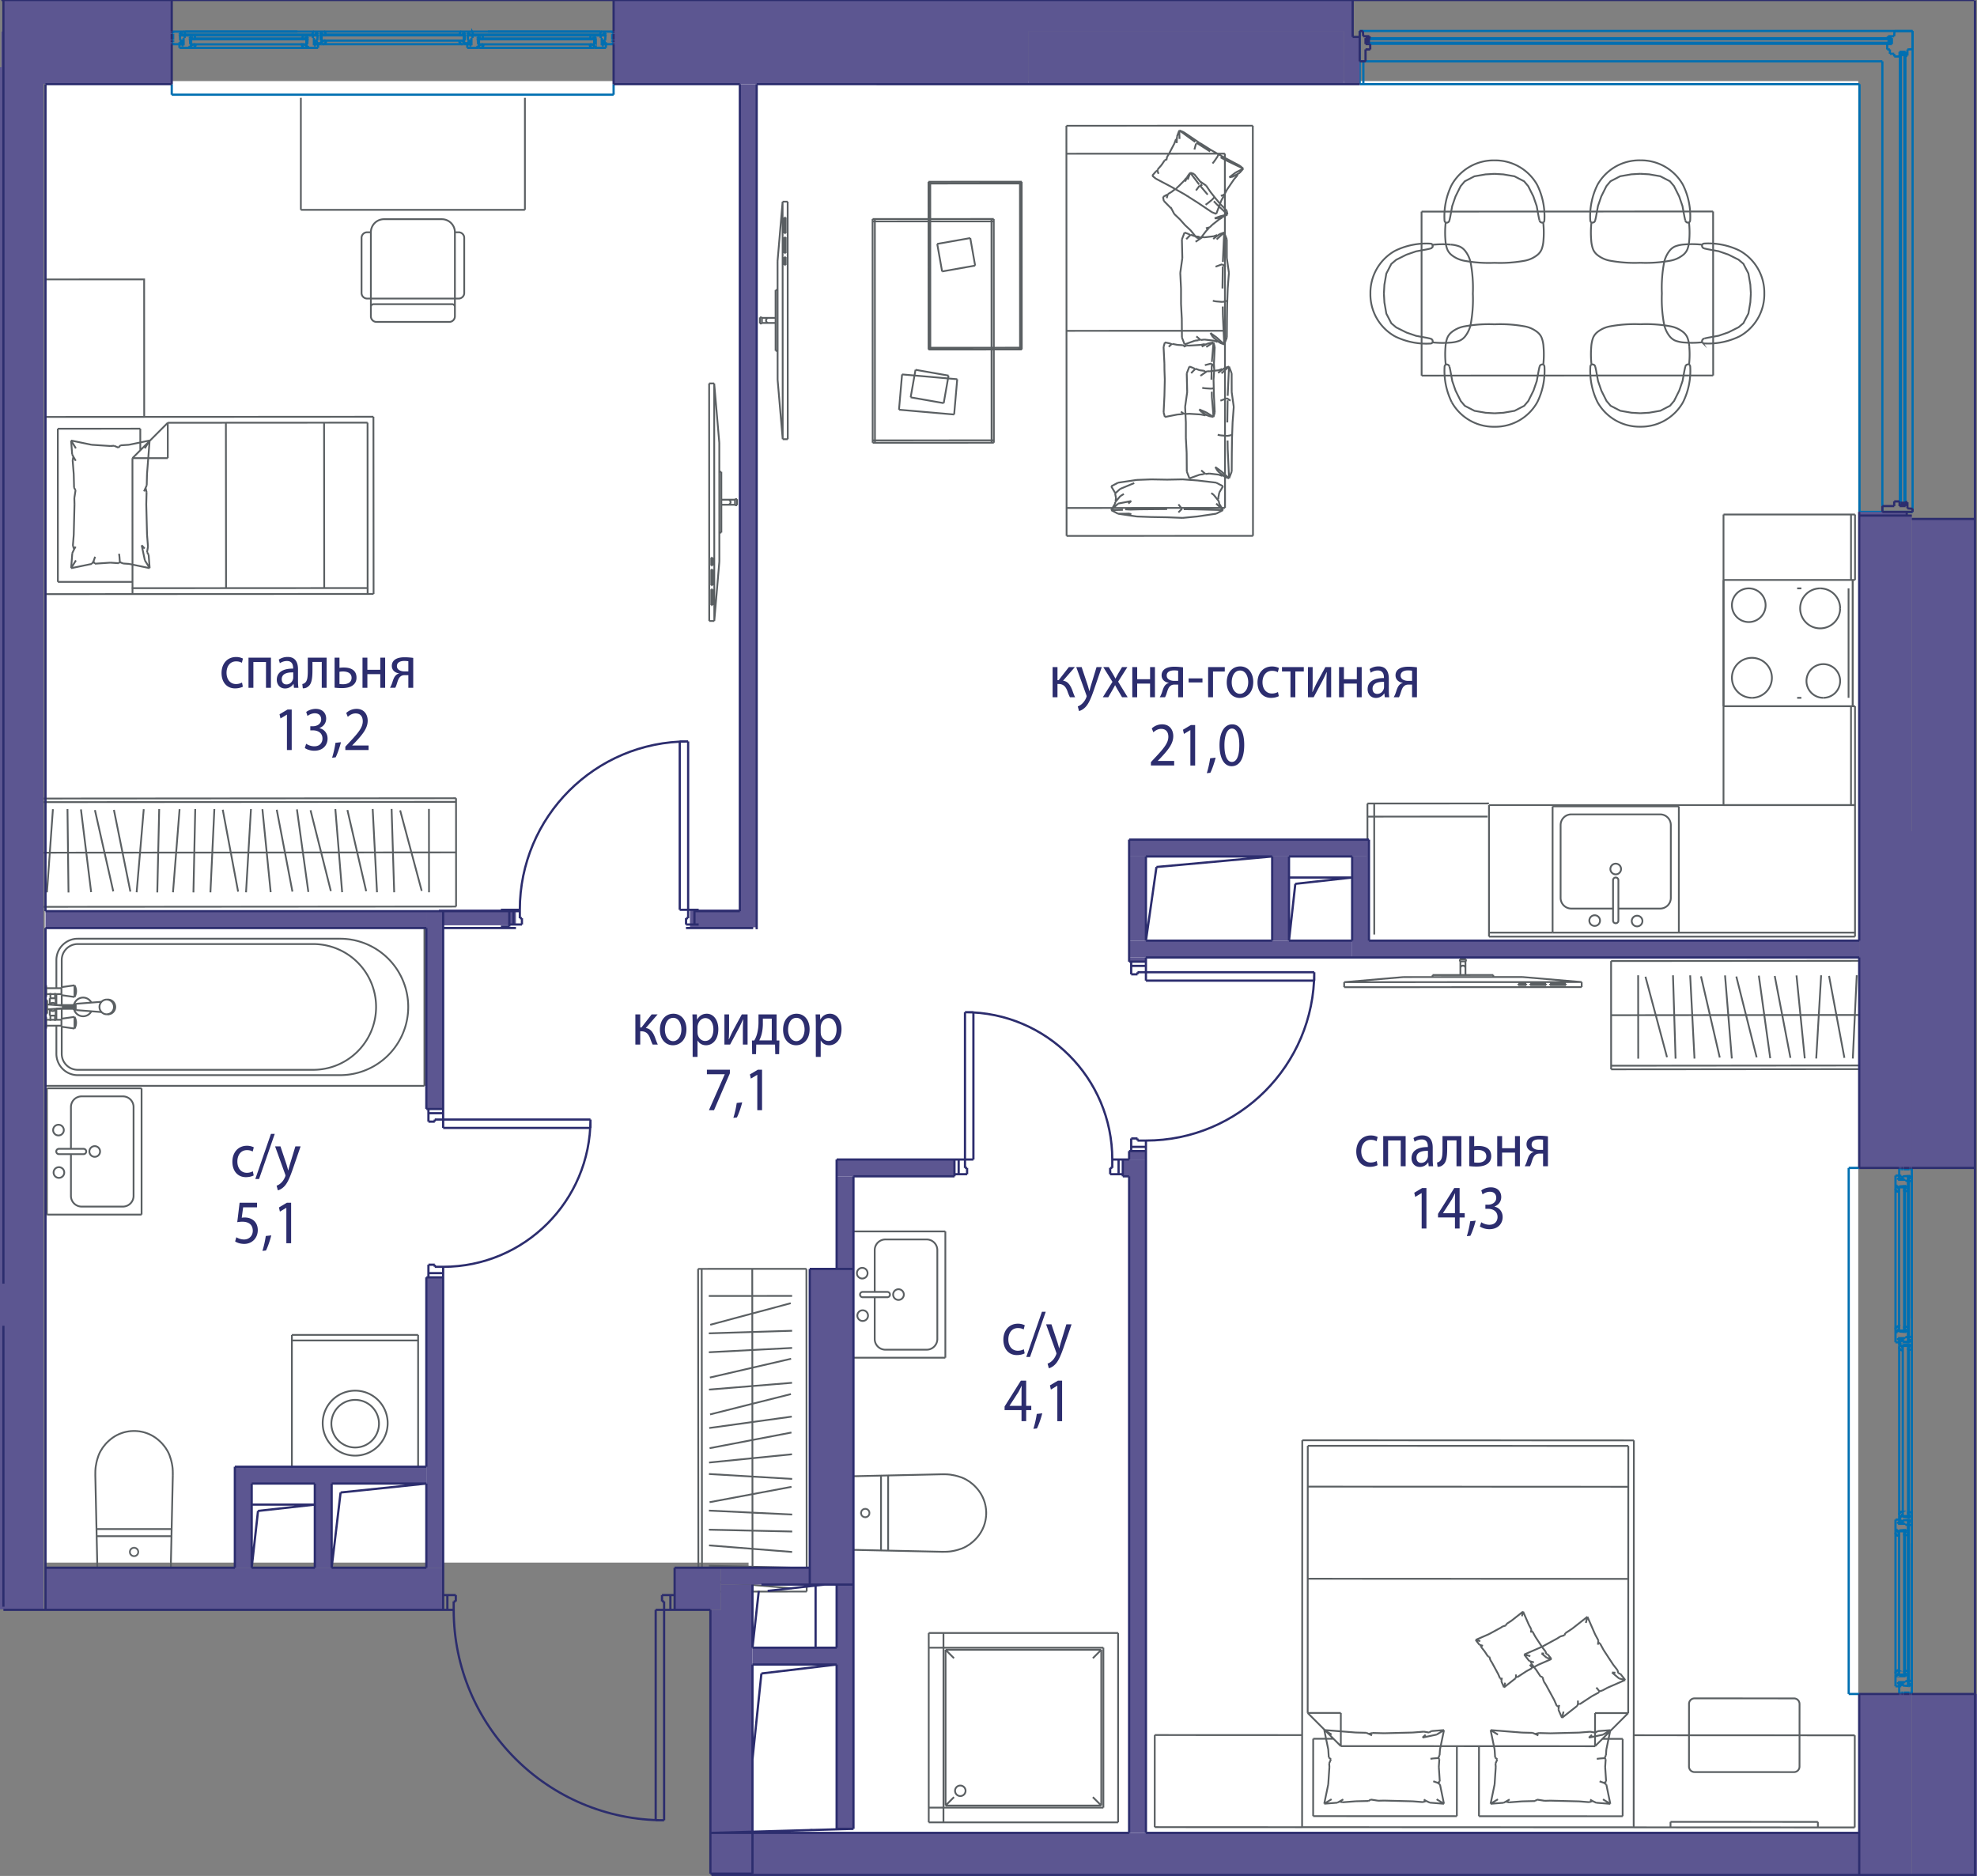 <svg version="1.1" xmlns="http://www.w3.org/2000/svg" xmlns:xlink="http://www.w3.org/1999/xlink" viewBox="0 0.125 222.238 210.852"><rect x="0" y="0.125" width="222.238" height="210.852" fill="#808080" stroke="none"/><path fill="#FFF" d="M95.111 206.572H208.89V9.24H5.037v166.518h79.111v30.783h10.963l-1.185.625"></path><path fill="none" stroke="#5A5F62" stroke-width=".2" stroke-miterlimit="10" d="M208.526 90.618v14.783m-41.147-14.783h41.147m0 14.783h-41.147m0-.451h7.15m14.192 0h19.805M47.002 150.166v14.817M32.81 150.166h14.192M32.81 164.983v-14.817m14.192.626H32.81m4.44 9.353a2.676 2.676 0 1 1 5.352 0 2.676 2.676 0 0 1-5.352 0z"></path><path fill="none" stroke="#5A5F62" stroke-width=".2" stroke-miterlimit="10" d="M36.275 160.145a3.652 3.652 0 1 1 7.303 0 3.652 3.652 0 0 1-7.303 0zm157.468-94.833v14.192m14.529 0V65.312m-1.419 3.193a2.247 2.247 0 0 0-2.247-2.247"></path><path fill="none" stroke="#5A5F62" stroke-width=".2" stroke-miterlimit="10" d="M204.606 66.258a2.247 2.247 0 1 0 2.247 2.247m-10.272-2.247a1.892 1.892 0 0 0-1.892 1.892m.001 0a1.892 1.892 0 1 0 1.891-1.892m8.38 12.3a1.892 1.892 0 0 0 1.892-1.893"></path><path fill="none" stroke="#5A5F62" stroke-width=".2" stroke-miterlimit="10" d="M206.853 76.665a1.892 1.892 0 1 0-1.892 1.893M194.69 76.31a2.247 2.247 0 0 0 2.246 2.248m5.086-12.3h.473m5.305 12.3v-12.3m-5.305 12.3h-.473m6.25-13.246v14.192m-14.529 0V65.312"></path><path fill="none" stroke="#5A5F62" stroke-width=".2" stroke-miterlimit="10" d="M196.936 78.558a2.247 2.247 0 1 0-2.247-2.247m-.946-18.356h14.783m-14.783 7.357v-7.357m14.783 7.357h-14.783m14.783-7.357v7.357m-.451 0v-7.357m-14.332 21.549h14.783m-14.783 11.114V79.504m14.783 11.114h-14.783m14.783-11.114v11.114m-.451 0V79.504M5.137 104.433v6.521m0 .089v.155m0 .727v.089m0 .089v.452m0 1.495v.452m0 .089v.089m0 .728v.154m0 .088v6.522m0 0H47.71m.001 0v-17.74M6.338 118.567a2.403 2.403 0 0 0 2.403 2.404m-2.403-2.404v-3.158m0-.663v-1.23m0-.426v-1.23m0-.663v-3.16m2.403-2.403a2.403 2.403 0 0 0-2.403 2.403m2.403-2.403h29.48m.001 15.336a7.668 7.668 0 1 0 0-15.336m0 15.336H8.742m-.426-7.438a1.051 1.051 0 0 0 1.956.26m0-.98a1.051 1.051 0 0 0-1.957.266"></path><path fill="none" stroke="#5A5F62" stroke-width=".2" stroke-miterlimit="10" d="M35.208 120.37a7.067 7.067 0 1 0 0-14.135m0 0H8.741m0 0c-.995 0-1.802.807-1.802 1.802m0 0v3.039m0 .905v1.109m0 .425v1.109m0 .906v3.037m0 0c0 .996.807 1.803 1.802 1.803m0 0h26.467m-29.661-6.808.01.014.012.015.012.014.012.014.013.013.013.012.014.012.015.012.014.01.016.01.015.01.016.01.017.007.016.008.017.007.018.006.017.006.018.005.018.004.018.004.018.002.018.002.018.002h.055l.019-.002.018-.003.018-.003.018-.004.018-.004.017-.005.018-.006.017-.007.017-.007.016-.008.016-.009.016-.01.016-.009.015-.01.014-.012.014-.011.014-.013.013-.012.013-.014.012-.013.012-.015.01-.014.011-.015.01-.016.009-.016.008-.016m.004-.4-.007-.016-.01-.017-.009-.015-.01-.016-.01-.015-.012-.014-.011-.014-.013-.014-.013-.013-.013-.012-.014-.012-.014-.012-.015-.01-.015-.01-.016-.01-.016-.01-.016-.008-.017-.007-.017-.007-.017-.007-.018-.005-.018-.005-.017-.004-.018-.004-.019-.003-.018-.002H5.95l-.018-.001h-.037l-.018.002-.019.003-.018.003-.018.004-.017.004-.018.005-.017.006-.018.007-.016.007-.017.008-.016.009-.016.009-.015.01-.016.01-.014.011-.014.012-.014.012-.013.013-.013.013-.012.014-.012.014-.01.015m2.786.398h.127m0-.261h-.126m.077.391h.126m0-.521h-.126m.027.26c0 .072.01.13.022.13s.023-.058.023-.13m0 0c0-.071-.01-.13-.023-.13s-.022.059-.022.13m-.088-.092c-.009-.05-.023-.05-.032 0a.57.57 0 0 0-.007.092m.002.043c.004.068.017.104.028.08a.122.122 0 0 0 .009-.03m-.039-.093.001.034m.111-.285c-.023-.034-.046.034-.054.159m0 .185c.008.125.031.193.054.159m-1.324-.156h1.235m-.001-.191H7.107m-.001 0c-.009 0-.016.043-.016.095m0 0c0 .053.007.096.016.096m-1.804-.855h-.165m0 1.519h.165m1.805-.902-1.805-.137m0 .559 1.805-.137m-1.805-.901v.484m0 0v.274m0 0v.275m0 0v.484m-.165 0v-.484m0 0v-.275m0 0v-.274m0 0v-.484m0 .758h.165m1.804.143c.007 0 .013-.015.018-.042m0-.201c-.005-.027-.011-.042-.018-.042"></path><path fill="none" stroke="#5A5F62" stroke-width=".2" stroke-miterlimit="10" d="M7.106 113.16c-.013 0-.024.064-.024.142s.01.143.024.143m1.452-.379h-.28m0 .473h.28m-.315-.119c.007.074.02.119.035.119m0-.473c-.014 0-.028.045-.035.118m.046-.11c-.004-.005-.007-.008-.01-.008m-.001.473c.004 0 .007-.003.01-.008m3.852-1.056h-.144m0 1.655h.143m-.722-.25-2.86-.223m0-.709 2.858-.224m.581 1.406c.45 0 .815-.37.815-.828a.822.822 0 0 0-.815-.827"></path><path fill="none" stroke="#5A5F62" stroke-width=".2" stroke-miterlimit="10" d="M11.996 112.475c-.45 0-.816.37-.816.827 0 .458.365.828.816.828m.144 0c.45 0 .815-.37.815-.828a.822.822 0 0 0-.816-.827m-3.581.473c-.034 0-.062.158-.062.354s.028.355.062.355m-.183-2.784-1.464.206m-.001.899 1.465.206m0-1.311.025.045.024.046.021.047.02.047.018.049.016.049.014.05.012.05.01.05.008.05.005.052.004.051.002.052v.017m0 0-.001.052-.003.051-.005.052-.007.05-.01.051-.01.05-.014.05-.015.05-.017.048-.02.048-.02.047-.023.046-.025.045-.01.016M6.91 111.08v.448m0 0v.45m1.465-.45v-.623m0 1.247v-.624m-3.168.474v.034l-.003.017-.002.017-.003.017-.004.017-.004.016-.005.017-.006.016-.006.016-.008.016-.007.015-.008.015-.01.015m-.004-1.411.009.014.008.015.008.016.008.015.006.016.007.016.005.016.005.017.004.017.003.016.003.017.002.018.002.017v.017m0 .009v.218m0 .518v.203m0 .008v-.939m-.07-.244v.135m0 .073v.155m0 .764v.084m0 .073v.135m0 0v-1.42m0 3.549.009.014.008.015.008.015.008.016.006.016.007.016.005.016.005.017.004.017.003.016.003.017.002.017.002.018v.017m0 .956v.034l-.003.017-.002.017-.003.017-.004.017-.004.016-.005.017-.006.016-.006.016-.008.016-.007.015-.008.015-.01.015m.066-1.175v.218m0 .519v.202m0 .008v-.94m-.07-.243v.135m0 .073v.084m0 .766v.153m0 .072v.136m0 0v-1.42m1.773 1.16 1.465.206m0-1.311-1.464.206m1.643.449-.001.052-.003.051-.005.051-.007.051-.01.051-.01.05-.014.05-.015.05-.017.048-.02.048-.02.047-.023.046-.025.045-.01.016m.001-1.311.025.045.024.046.021.047.02.047.018.048.016.05.014.049.012.05.01.05.008.051.005.052.004.051.002.051v.018m-1.644 0v.45m0-.899v.45m1.465.623v-.624m0 0v-.623m-2.71-.176v.6m.521-.001v-.6m-.521-2.547v.599m.521 0v-.6m-.592.6v.696m0 .557v.696m.663 0v-.696m0-.557v-.696m-.663 0h.663m-.663 1.949h.663m.072-1.187h.541m.002.425h-.565m1.954-.425h-1.39m.001.425h1.39m-3.148 1.894h.03m.027 0h1.74m-.001-.663H5.185m-.002-2.886h1.728m-.001-.663H5.172m-.028 0h-.03M188.721 90.76v14.19M174.53 90.76h14.191m-14.191 14.19V90.76m14.191 14.19H174.53m5.331-1.351a.6.6 0 1 0-1.201 0m0 0a.6.6 0 1 0 1.201 0m1.464-1.352h-4.693m5.294-3.19a.3.3 0 1 0-.6 0m.6 4.542v-4.542m-.601 4.542v-4.542m0 4.542a.3.3 0 0 0 .6 0m2.705.051a.6.6 0 1 0-1.202 0m0 0a.6.6 0 0 0 1.201 0m-9.199-2.604c0 .663.539 1.201 1.202 1.201m0-10.587c-.663 0-1.201.538-1.201 1.202m12.389 0c0-.664-.538-1.202-1.201-1.202m0 10.587c.663 0 1.201-.538 1.201-1.201m-1.201 1.201h-4.693m5.894-9.385v8.184m-11.188-9.386h9.987m-11.189 9.386v-8.184m6.796 4.938a.6.6 0 0 0-1.201 0m0 0a.6.6 0 1 0 1.201 0m-74.986 88.707-.246-.245-.117-.117-.11-.111-.053-.052-.05-.05a24.48 24.48 0 0 0-.094-.094l-.042-.042-.04-.04a27.351 27.351 0 0 0-.068-.068l-.055-.055-.04-.04-.032-.032m16.557.946.245-.245.117-.117.111-.111.052-.053.05-.05.094-.093.042-.042a20.812 20.812 0 0 1 .108-.108l.055-.055.04-.04.032-.032m-.946 16.557.245.245.117.117.111.11.053.053.05.05.093.094.042.042.04.04.068.068.055.055.04.04.032.032m-16.438-1.656a.591.591 0 1 0 1.182 0m0 0a.591.591 0 0 0-1.182 0m-1.065 1.656.033-.032.04-.04.054-.055.069-.069.04-.039.041-.042.093-.093.051-.05.052-.053.111-.111.117-.117c.08-.08.161-.163.245-.245m-.946-16.557v17.503m17.503-17.503h-17.503m17.503 17.503V185.56m-17.503 17.504h17.503m-17.739 1.892V203.3m-1.656 1.656h1.656m-1.656-1.656v1.656m1.656-1.656H104.4m.001-19.631v21.287m0 0h19.632m0 0h1.655m0 0V203.3m0 0v-17.976m0 0v-1.655m0 0h-1.655m0 0H104.4m1.657 1.655h17.976m0 0V203.3m0 0h-17.976m0 0v-17.976m-1.656-1.655v1.655m1.656-1.655H104.4m1.657 1.655v-1.655m-1.656 1.655h1.656M95.94 152.729h10.328m0 0v-14.192m0 0H95.94m1.036 10.063a.6.6 0 1 0 0-1.202m0 0a.6.6 0 0 0 0 1.201m1.352-2.666v4.693m1.416-4.693a.3.3 0 0 0 0-.6m-2.768 0h2.768m-2.768.6h2.768m-2.768-.6a.3.3 0 0 0 0 .6m-.05-2.103a.6.6 0 1 0 0-1.2m0 0a.6.6 0 1 0 0 1.2m1.402 6.796c0 .664.538 1.202 1.201 1.202m4.636 0c.664 0 1.202-.538 1.202-1.202m0-9.986c0-.664-.538-1.202-1.202-1.202m-4.635 0c-.664 0-1.202.538-1.202 1.202m0 0v4.693m5.837-5.895H99.53m5.837 11.188v-9.986m-5.837 11.188h4.635m-3.164-5.594a.6.6 0 0 0 0-1.202m0 0a.6.6 0 0 0 0 1.202m-95.73-23.78v14.191m0 0h10.644m0 0v-14.191m0 0H5.271m1.352 10.061a.6.6 0 0 0 0-1.201m0 0a.6.6 0 0 0 0 1.201m1.352-2.665v4.692m1.417-4.692a.3.3 0 0 0 0-.601m-2.769 0h2.769m-2.769.601h2.769m-2.769-.601a.3.3 0 0 0 0 .6m-.05-2.102a.6.6 0 1 0 0-1.202m0 0a.6.6 0 0 0 0 1.202m1.402 6.795c0 .664.538 1.202 1.201 1.202m4.636 0c.664 0 1.202-.538 1.202-1.202m0-9.986c0-.663-.538-1.201-1.202-1.201m-4.636 0c-.663 0-1.201.538-1.201 1.201m0 0v4.693m5.837-5.894H9.176m5.838 11.187v-9.986m-5.838 11.188h4.636m-3.163-5.594a.6.6 0 1 0 0-1.201m0 0a.6.6 0 1 0 0 1.201m.236 41.837h8.372m-.007.801h-8.36m4.654 1.796v-.022m-.002.043.002-.021m-.004.043.002-.022m-.006.044.004-.022m-.008.043.004-.021m-.01.044.006-.022m-.012.044.006-.022m-.015.044.008-.022m-.017.043.01-.021m-.021.043.01-.022m-.021.042.011-.02m-.024.041.013-.02m-.027.04.014-.02m-.028.039.014-.019m-.03.039.016-.02m-.033.037.017-.018m-.035.035.018-.017m-.036.033.018-.016m-.038.031.02-.015m-.04.028.02-.013m-.04.026.02-.013m-.041.025.02-.012m-.042.022.022-.01m-.044.019.022-.009m-.044.017.022-.008m-.044.015.022-.007m-.043.013.021-.006m-.044.011.022-.005m-.044.008.022-.003m-.043.006.021-.003m-.043.004.022-.001m-.043.002h.021m-.042-.001h.021m-.042-.001.021.001m-.043-.004.022.003m-.044-.006.022.003m-.044-.008.022.005m-.044-.011.022.006m-.043-.013.021.007m-.044-.015.022.008m-.044-.017.022.01m-.043-.02.021.01m-.042-.022.021.012m-.042-.025.021.013m-.041-.026.02.013m-.039-.028.02.015m-.038-.031.018.016m-.036-.033.018.017m-.035-.034.017.017m-.033-.037.016.02m-.03-.039.014.02m-.029-.04.014.02m-.026-.041.012.021m-.024-.041.012.02m-.023-.042.011.022m-.02-.043.01.021m-.018-.043.008.022m-.015-.044.007.022m-.013-.045.006.023m-.01-.044.005.022m-.008-.044.003.022m-.006-.044.003.022m-.004-.043.001.021m-.002-.043v.022m.001-.043v.021m.001-.042-.001.021m.004-.043-.003.022m.006-.044-.003.022m.007-.044-.004.022m.01-.044-.005.022m.012-.044-.007.022m.015-.044-.008.022m.017-.043-.009.021m.02-.043-.01.022m.022-.043-.012.021m.024-.041-.012.02m.027-.04-.015.02m.029-.04-.015.02m.031-.038-.016.018m.033-.036-.017.018m.034-.035-.017.017m.036-.033-.019.016m.038-.031-.019.015m.039-.028-.02.013m.041-.026-.02.013m.041-.025-.021.012m.042-.022-.021.01m.043-.019-.022.009m.044-.017-.022.008m.044-.015-.022.007m.044-.013-.022.006m.044-.011-.022.005m.044-.008-.022.003m.044-.006-.022.003m.043-.004-.021.001m.042-.001h-.02m.041 0h-.02m.042.001-.022-.001m.043.004-.021-.003m.043.006-.022-.003m.045.008-.023-.005m.044.011-.022-.006m.044.013-.022-.007m.044.015-.022-.008m.044.017-.022-.01m.044.02-.022-.01m.043.022-.021-.012m.041.025-.02-.013m.04.026-.02-.013m.04.028-.02-.015m.038.031-.019-.016m.037.033-.018-.017m.035.035-.017-.018m.033.036-.016-.018m.03.038-.014-.02m.028.04-.014-.02m.027.04-.013-.02m.024.041-.011-.02m.022.042-.01-.022m.019.043-.01-.021m.019.043-.009-.022m.015.044-.007-.022m.013.044-.006-.022m.01.044-.004-.022m.008.044-.004-.022m.006.044-.002-.022m.004.043-.002-.021m.002.042v-.02m3.666 1.794.002-.62m0 0 .214-9.75m0 0-.003-.482m0 0-.014-.248m.001 0-.012-.125m0-.001-.014-.126m0 0-.04-.254m0 0-.053-.254m0 0-.068-.269m0 0-.155-.485m0 0-.1-.237m0 0-.114-.23m0 0-.271-.437m0 0-.322-.4m-.001-.001-.178-.185m0 0-.222-.207m0 0-.213-.178m0 0-.224-.163m0 0-.235-.149m0 0-.243-.132m0 0-.253-.115m0 0-.259-.099m0 .001-.265-.082m0 0-.27-.063m0 0-.274-.046m0 .001-.276-.028m0 0-.277-.009m0 0-.277.01m0-.001-.276.027m0 .001-.273.045m0 0-.27.063m0 0-.266.081m.001.001-.26.098m0 0-.252.115m0 0-.244.132m0 0-.234.148m0 0-.224.164m0 0-.213.178m0 0-.222.207m-.001 0-.178.185m0 0-.323.401m.001 0-.271.437m0 0-.115.23m0 0-.1.236m0 0-.156.486m0 0-.067.269m-.001 0-.092.508m0 0-.015.126m0 0-.01.126m-.001 0-.014.248m0 0-.003.482m0 0 .215 9.737m0 0 .002.52m0-.001.016.114M99.838 166v8.373m-.801-.006v-8.36m-1.795 4.653h.021m-.043-.001.022.001m-.042-.004.02.003m-.043-.006.022.003m-.044-.008.022.005m-.044-.011.022.006m-.044-.013.022.007m-.043-.015.021.008m-.044-.017.022.01m-.043-.02.021.01m-.042-.022.021.012m-.042-.025.021.013m-.041-.026.02.013m-.039-.028.02.015m-.038-.031.018.016m-.036-.033.018.017m-.035-.035.017.018m-.033-.036.016.018m-.031-.038.015.02m-.029-.04.014.02m-.026-.04.012.02m-.024-.041.012.02m-.022-.042.01.022m-.02-.043.01.021m-.018-.043.008.022m-.014-.044.006.022m-.012-.044.006.022m-.011-.045.005.023m-.008-.044.003.021m-.006-.043.003.022m-.005-.043.002.02m-.002-.042v.022m0-.043v.021m.002-.042-.001.021m.004-.043-.003.022m.006-.044-.003.022m.008-.043-.005.021m.011-.044-.006.022m.012-.044-.006.022m.014-.044-.008.022m.018-.043-.01.021m.02-.043-.01.022m.022-.042-.012.02m.024-.041-.012.02m.026-.04-.014.02m.029-.039-.015.019m.031-.039-.016.02m.033-.037-.017.018m.035-.035-.018.017m.036-.033-.018.016m.037-.031-.019.015m.039-.029-.02.014m.041-.026-.02.012m.041-.024-.021.012m.042-.022-.021.01m.044-.019-.023.009m.044-.017-.022.008m.044-.015-.022.007m.044-.013-.022.006m.044-.011-.022.005m.045-.008-.023.003m.043-.006-.02.003m.042-.004-.021.001m.042-.002h-.02m.041.001h-.02m.042.001-.022-.001m.043.004-.021-.003m.044.006-.023-.003m.044.008-.022-.005m.044.011-.022-.006m.044.013-.022-.007m.044.015-.022-.009m.045.018-.023-.01m.043.02-.02-.01m.042.022-.021-.012m.041.024-.02-.012m.04.026-.02-.014m.039.029-.019-.015m.038.031-.019-.016m.037.033-.018-.017m.035.034-.017-.017m.032.037-.015-.02m.03.039-.014-.02m.029.04-.015-.02m.027.041-.013-.021m.025.041-.012-.02m.022.042-.01-.022m.019.043-.01-.021m.018.043-.008-.022m.015.044-.007-.022m.013.045-.006-.023m.01.044-.004-.022m.008.044-.004-.022m.006.044-.002-.022m.004.043-.002-.021m.002.042v-.02m0 .041v-.02m-.002.042.002-.022m-.004.044.002-.022m-.006.043.004-.021m-.008.043.004-.022m-.01.045.006-.023m-.013.045.007-.022m-.015.044.008-.022m-.017.043.01-.021m-.02.043.01-.022m-.022.043.012-.021m-.024.041.012-.02m-.027.04.014-.02m-.029.04.015-.02m-.03.038.016-.018m-.033.036.017-.018m-.035.035.018-.017m-.037.033.02-.016m-.039.031.02-.015m-.04.028.02-.013m-.04.026.02-.013m-.042.025.022-.012m-.042.022.02-.01m-.043.019.022-.009m-.043.017.021-.008m-.044.015.023-.007m-.045.013.022-.006m-.043.011.021-.005m-.043.008.021-.003m-.043.006.022-.003m-.044.004.022-.001m-.043.001h.021m-1.344 3.668h.17m0 0 9.75.214m0 0 .481-.003m0 .001.248-.014m.001 0 .125-.012m0 0 .127-.014m0 0 .254-.04m0 0 .254-.053m0 0 .268-.067m0 0 .486-.156m0 0 .236-.1m0 0 .23-.114m0 0 .437-.27m0 0 .401-.323m0 0 .185-.18m0 .001.208-.222m0 0 .178-.213m0 0 .163-.224m0 0 .148-.234m0 0 .133-.244m0-.001.115-.251m0 0 .098-.26m0 .001.081-.266m0 0 .064-.27m-.001 0 .046-.273m0-.001.028-.275m0 0 .009-.278m0 0-.01-.277m.001 0-.028-.276m0 0-.045-.273m-.001-.001-.063-.27m0 0-.08-.264m-.001 0-.098-.26m0 0-.115-.252m0 0-.133-.244m0 0-.148-.234m0 0-.163-.224m0 0-.178-.213m0 0-.207-.222m0 0-.185-.18m0 .001-.401-.323m0 0-.437-.27m-.001 0-.23-.115m0 0-.236-.1m0 0-.485-.155m0 0-.27-.068m.001 0-.508-.093m0 0-.127-.015m0 .001-.125-.012m0 0-.249-.014m0 0-.48-.003m-.001 0-9.737.215m0 0h-.183m71.439-60.645V90.618m-13.657 14.549-.004-8.592m13.655-6.142-13.657.005m0 0 .006 14.73m.761-.006-.006-14.73m12.741 1.474-13.502.005m8.784-50.782a.448.448 0 0 0 .018-.012m-.018.012a.688.688 0 0 0-.023.013m0 0a.13.13 0 0 0-.031.027m0 .001a.27.27 0 0 0-.047.097m0 0a.545.545 0 0 0-.015.122m0 0a7.965 7.965 0 0 0 .81 3.942"></path><path fill="none" stroke="#5A5F62" stroke-width=".2" stroke-miterlimit="10" d="M163.193 45.33a5.406 5.406 0 0 0 4.81 2.762m0 0h.001m0 0a5.406 5.406 0 0 0 4.807-2.765m0 0a7.965 7.965 0 0 0 .806-3.943m0 0a.544.544 0 0 0-.014-.122m0 0a.27.27 0 0 0-.048-.097m0 0a.13.13 0 0 0-.03-.027m0 0a.688.688 0 0 0-.023-.014m-.018-.012a.449.449 0 0 0 .018.012m-.018-.012c.073-.675.081-1.356.024-2.032m0 0a3.483 3.483 0 0 0-.205-.989m0 0a1.645 1.645 0 0 0-.497-.646m0 0c-.4-.314-.868-.53-1.367-.627m.001 0a15.283 15.283 0 0 0-3.44-.242m0 0h-.002m0 0a15.284 15.284 0 0 0-3.44.245m0-.001a3.212 3.212 0 0 0-1.366.63m0 0c-.217.17-.388.392-.497.646m0 0c-.115.318-.184.65-.204.988m0 0c-.056.677-.048 1.358.027 2.033m.426.236.09.416.219 1.192.372 1.078.579 1.158.461.545 1.085.56 1.258.218.994.058m5.055-5.229-.09.415-.217 1.193-.372 1.078-.577 1.158-.461.546-1.084.562-1.258.218-.994.059m5.053-5.229.051-.12.09-.095.136-.049.09.003.06.025"></path><path fill="none" stroke="#5A5F62" stroke-width=".2" stroke-miterlimit="10" d="m162.944 41.353-.051-.12-.089-.095-.137-.048-.09.002-.06.025m16.369.005a.435.435 0 0 0 .018-.012m-.018.012a.71.71 0 0 0-.023.013m0 0a.13.13 0 0 0-.03.027m-.001 0a.27.27 0 0 0-.047.098m0 0a.545.545 0 0 0-.014.122m0 0a7.965 7.965 0 0 0 .809 3.942m0 0a5.406 5.406 0 0 0 4.81 2.761m0 0h.001m0 0a5.406 5.406 0 0 0 4.807-2.765m0 0a7.965 7.965 0 0 0 .806-3.943m0 0a.544.544 0 0 0-.015-.122m.001 0a.27.27 0 0 0-.048-.097m0 0a.13.13 0 0 0-.03-.027m-.001-.001a.729.729 0 0 0-.022-.013m-.019-.012a.438.438 0 0 0 .019.012m-.019-.012c.074-.675.082-1.356.025-2.032"></path><path fill="none" stroke="#5A5F62" stroke-width=".2" stroke-miterlimit="10" d="M189.895 39.073a3.483 3.483 0 0 0-.205-.989m0 0a1.645 1.645 0 0 0-.497-.646m0 0c-.4-.314-.868-.53-1.367-.627m0-.001a15.283 15.283 0 0 0-3.44-.241m0 0h-.002m0 0a15.284 15.284 0 0 0-3.44.245m.001 0a3.212 3.212 0 0 0-1.367.628m0 0c-.217.17-.387.393-.496.647m0 0c-.115.318-.184.65-.204.988m0 0c-.057.677-.048 1.358.026 2.033m.426.236.091.416.218 1.192.373 1.078.578 1.158.462.545 1.085.56 1.257.218.995.058m5.055-5.229-.09.415-.217 1.193-.372 1.078-.577 1.158-.461.546-1.085.562-1.257.218-.995.059m5.054-5.229.051-.12.089-.095.137-.048.09.002.06.025m-10.541.24-.05-.12-.09-.095-.136-.048-.09.002-.06.025m10.978-16.003a.448.448 0 0 0-.019.012m.019-.012a.694.694 0 0 0 .022-.013m0 0a.13.13 0 0 0 .031-.027m0 0a.27.27 0 0 0 .047-.098m0 .001a.545.545 0 0 0 .015-.123m0 0a7.965 7.965 0 0 0-.81-3.942m.001 0a5.406 5.406 0 0 0-4.81-2.76m0-.001h-.001m0 0a5.406 5.406 0 0 0-4.808 2.765m.001.001a7.965 7.965 0 0 0-.806 3.942m0 0c0 .041.005.082.014.122m0 0a.27.27 0 0 0 .048.097m0 0a.11.11 0 0 0 .03.027m0 0 .023.014m.018.012a.448.448 0 0 0-.018-.012m.018.012a10.545 10.545 0 0 0-.024 2.032m0 0c.02.338.089.671.205.989m0 0c.109.254.28.476.497.646m0 0c.4.314.868.53 1.367.627m0 0c1.134.21 2.287.292 3.44.242m0 0h.001m0 0a15.283 15.283 0 0 0 3.44-.245m0 0a3.212 3.212 0 0 0 1.366-.628m.001 0c.216-.17.387-.393.495-.647m0 0c.116-.318.185-.65.204-.988m.001 0c.056-.677.048-1.358-.027-2.033m-.426-.236-.09-.416-.219-1.192-.372-1.078-.579-1.157-.461-.545-1.085-.562-1.258-.217-.994-.058m-5.055 5.229.09-.415.217-1.193.372-1.078.577-1.158.461-.546 1.084-.562 1.258-.218.994-.059m-5.053 5.229-.051.121-.09.094-.136.049-.09-.003-.06-.025"></path><path fill="none" stroke="#5A5F62" stroke-width=".2" stroke-miterlimit="10" d="m189.437 24.883.051.12.089.095.137.048.09-.002.06-.025m-16.369-.005a.439.439 0 0 0-.018.012m.018-.012a.707.707 0 0 0 .023-.013m0-.001a.13.13 0 0 0 .03-.026m0 0a.27.27 0 0 0 .048-.098m0 0a.545.545 0 0 0 .014-.122m0 0a7.965 7.965 0 0 0-.809-3.942m0 0a5.406 5.406 0 0 0-4.81-2.76m.001-.001h-.002m0 0a5.406 5.406 0 0 0-4.807 2.765m0 0a7.965 7.965 0 0 0-.806 3.943m0 0c0 .041.005.082.015.122m0 0a.27.27 0 0 0 .047.097m0 0a.15.15 0 0 0 .03.027m.001 0 .022.014m.018.011a.438.438 0 0 0-.018-.011m.018.011a10.544 10.544 0 0 0-.024 2.033m0 0c.02.338.09.671.205.989m0 0c.109.254.28.476.497.646m0 0c.4.314.868.53 1.367.627m0 0c1.134.21 2.288.292 3.44.242m0 0h.001m0 0a15.284 15.284 0 0 0 3.44-.245m0 0a3.212 3.212 0 0 0 1.366-.628m0 0c.218-.17.388-.393.497-.647m0 0c.115-.318.184-.65.204-.988m0 0c.057-.677.048-1.358-.026-2.033m-.427-.236-.09-.416-.218-1.192-.373-1.078-.578-1.157-.462-.545-1.085-.562-1.257-.217-.995-.058m-5.055 5.229.09-.415.217-1.193.372-1.078.577-1.158.461-.546 1.085-.562 1.257-.218.995-.059m-5.054 5.229-.051.121-.089.094-.137.049-.09-.003-.06-.025"></path><path fill="none" stroke="#5A5F62" stroke-width=".2" stroke-miterlimit="10" d="m173.05 24.89.051.12.09.095.136.048.09-.002.06-.025m-12.463 2.497a.453.453 0 0 0 .012.018m-.012-.018a.72.72 0 0 0-.014-.022m0-.001a.13.13 0 0 0-.027-.03m0 0a.27.27 0 0 0-.097-.047m0 0a.544.544 0 0 0-.122-.015m0 0a7.965 7.965 0 0 0-3.942.81m0-.001a5.406 5.406 0 0 0-2.761 4.81m-.001 0v.001m0 0a5.406 5.406 0 0 0 2.766 4.807m0 0a7.965 7.965 0 0 0 3.943.806m0-.001a.544.544 0 0 0 .122-.013m-.001 0a.27.27 0 0 0 .098-.048m0 .001a.13.13 0 0 0 .027-.031m0 0a.693.693 0 0 0 .014-.023m.011-.018a.438.438 0 0 0-.011.018m.011-.018c.676.073 1.356.081 2.033.024m0 0c.338-.02.67-.09.989-.205m0 0c.253-.109.476-.28.646-.497m0 0c.314-.4.53-.868.627-1.367m0 0c.21-1.134.291-2.288.242-3.44m0 0v-.001m0 0a15.284 15.284 0 0 0-.245-3.44m0 0a3.213 3.213 0 0 0-.628-1.366m0 0a1.645 1.645 0 0 0-.647-.497m0 .001a3.483 3.483 0 0 0-.989-.205"></path><path fill="none" stroke="#5A5F62" stroke-width=".2" stroke-miterlimit="10" d="M163.058 27.615a10.544 10.544 0 0 0-2.032.026m-.236.427-.416.09-1.193.219-1.077.372-1.158.579-.545.461-.561 1.085-.217 1.258-.058.994m5.229 5.055-.416-.09-1.192-.217-1.078-.372-1.158-.577-.546-.461-.562-1.084-.218-1.258-.059-.994m5.229 5.053.12.051.095.089.048.137-.002.09-.025.06m-.24-10.54.12-.051.094-.089.049-.137-.003-.09-.025-.06m30.342 10.972a.451.451 0 0 0-.012-.018m.012.018a.716.716 0 0 0 .014.023m-.001 0a.13.13 0 0 0 .028.03m0 0a.27.27 0 0 0 .097.048m0 0a.55.55 0 0 0 .122.014m0 0a7.965 7.965 0 0 0 3.942-.81m0 .001a5.406 5.406 0 0 0 2.761-4.81m0 .001v-.002m0 0a5.406 5.406 0 0 0-2.765-4.807m0-.001a7.965 7.965 0 0 0-3.943-.805m0 0a.544.544 0 0 0-.122.015m0 0a.27.27 0 0 0-.097.047m0 0a.13.13 0 0 0-.027.03m0 .001a.695.695 0 0 0-.014.022m-.012.019a.437.437 0 0 0 .012-.019m-.012.019a10.544 10.544 0 0 0-2.032-.025m0 0c-.338.02-.67.09-.989.205m.001.001a1.636 1.636 0 0 0-.647.496m0 0c-.314.4-.53.868-.627 1.367m0 0a15.283 15.283 0 0 0-.242 3.44m0 0v.001m0 0a15.284 15.284 0 0 0 .245 3.44m0 0c.098.499.314.967.628 1.366m0 0c.17.217.393.388.647.497m0 0c.318.115.65.184.989.204m0-.001c.676.057 1.357.049 2.032-.025m.236-.427.416-.09 1.192-.218 1.078-.373 1.158-.578.545-.462.561-1.085.217-1.258.058-.994m-5.229-5.055.416.09 1.192.217 1.078.372 1.158.577.546.461.562 1.085.218 1.257.059.994m-5.229-5.053-.12-.051-.095-.089-.048-.137.002-.09.025-.06"></path><path fill="none" stroke="#5A5F62" stroke-width=".2" stroke-miterlimit="10" d="m191.591 38.168-.12.051-.094.09-.049.136.002.09.025.06m1.218-14.701.008 18.435M159.8 23.908l32.773-.014m-32.765 18.449-.008-18.435m32.781 18.421-32.773.014m32.773-.014-32.773.014m0 0-.008-18.435m0 0 32.773-.014m0 0 .008 18.435M51.264 89.846l-46.562.033m0 0 .005 12.173m0 0 46.562-.032m0 0-.005-12.174m0 .406-46.562.032m46.564 5.649-46.561.032m43.513-4.918.009 9.369m-3.245-9.208 2.423 9.05m-3.385-9.207.29 9.364m-2.417-9.359.486 9.356m-3.327-9.241 2.11 9.128m-3.466-9.232.764 9.338m-3.553-9.211 2.284 9.086m-3.812-9.182 1.282 9.28m-3.551-9.24 1.762 9.201m-3.375-9.261.93 9.323m-2.217-9.337-.553 9.353m-2.617-9.28 1.727 9.208m-2.671-9.282-.442 9.358m-1.706-9.361-.204 9.366m-1.557-9.352-.74 9.34m-1.552-9.352-.214 9.366m-1.523-9.35-.798 9.335m-2.555-9.258 1.85 9.183m-3.985-9.16 2.063 9.139M9.1 91.1l1.145 9.297m-2.659-9.332.114 9.368m-1.752-9.355-.668 9.344m73.195 42.323.032 36.274m0 .001 12.174-.006m0 0-.032-36.274m0 0-12.174.005m.405 0 .033 36.274m5.649-36.276.032 36.274m-4.918-33.227 9.369-.008m-9.209 3.245 9.05-2.423m-9.206 3.386 9.364-.29m-9.359 2.416 9.356-.486m-9.241 3.327 9.128-2.11m-9.232 3.466 9.337-.764m-9.21 3.553 9.085-2.284m-9.182 3.812 9.28-1.282m-9.239 3.552 9.2-1.763m-9.26 3.375 9.322-.93m-9.336 2.218 9.352.552m-9.279 2.616 9.208-1.726m-9.282 2.671 9.358.442m-9.361 1.705 9.366.205m-9.352 1.557 9.34.74m-9.353 1.552 9.366.214m-9.349 1.522 9.334.8m92.069-58.334 36.274-.032m0 0-.005-12.174m.001 0-36.275.032m0 0 .005 12.174m0-.406 36.274-.032m-36.276-5.648 36.274-.033m-33.226 4.918-.009-9.369m3.245 9.209-2.423-9.05m3.385 9.206-.29-9.364m2.417 9.359-.486-9.356m3.327 9.241-2.11-9.128m3.466 9.232-.764-9.337m3.553 9.21-2.284-9.085m3.812 9.182-1.282-9.28m3.552 9.239-1.763-9.2m3.375 9.26-.93-9.322m2.218 9.336.552-9.352m2.616 9.279-1.726-9.208m2.671 9.283.442-9.359m1.706 9.362.204-9.367m1.557 9.352.74-9.339m1.553 9.351.213-9.365m1.522 9.349.8-9.334M33.82 11.121v8.395m0 4.198V11.121m25.186 0v12.593m0 0H33.821m8.185 10.599a.315.315 0 0 0-.315.315m9.445 0a.315.315 0 0 0-.315-.315m-9.13.315v-8.395m9.445 8.395v1.05m-9.445-.001c0 .348.282.63.63.63m8.185 0a.63.63 0 0 0 .63-.63m-.315-1.364h-8.815m8.5 1.994h-8.185m-1.05-10.074a.63.63 0 0 0-.63.63m11.544-.001a.63.63 0 0 0-.63-.63m-9.864.001h-.42m9.865 0h.42m0 7.45a.63.63 0 0 0 .63-.63m-11.544.001c0 .347.282.63.63.63m-.63-.63v-6.192m11.543 6.192v-6.192m-9.025-2.099a1.47 1.47 0 0 0-1.469 1.47m9.445 0a1.47 1.47 0 0 0-1.47-1.47m-7.975 10.914v-1.05m1.469-9.864h6.507m1.469 1.47v8.395m.42-.945H41.27m119.766 76.26 6.828-.003m0 0v-.228m0 0-6.828.003m0 0v.228m3.13-.229h.569m0 0-.001-1.537m0 0h-.569m0 .001v1.536m-.057-1.536h.683m-.001-.001v-.227m0 0h-.682m0 0v.228m-13.007 2.907 26.7-.011m-.001 0v-.57m0 .001-6.675-.566m0 0-13.35.005m0 0-6.674.572m-.001 0 .001.57m24.919-.239h-1.78m0 .001v-.143m0 0h1.78m0 0v.142m-2.225.001h-1.78m0 .001v-.143m0 0h1.78m0 0v.142m-2.225.001h-.89m0 .001v-.143m0 0h.89m0-.001v.143m-20.47-.333 26.7-.011m-13.066-1.56a.284.284 0 1 0-.569 0M80.858 53.158l.003 6.828m0 0h.228m0 0-.003-6.828m0 0h-.228m.229 3.13v.569m0 0h1.537m0-.001v-.569m0 0h-1.537m1.537-.057v.683m0 0h.227m0 0v-.683m0 0h-.227m-2.908-13.007.011 26.7m0-.001h.57m-.001 0 .567-6.675m0 0-.006-13.35m0 0-.572-6.674m0 0h-.569m.238 24.919v-1.78m-.001 0h.143m0 0v1.78m0 0h-.142m-.001-2.225v-1.78m0 0h.142m0 0v1.78m.001 0h-.143m-.001-2.224v-.89m0 0h.142m0-.001v.89m.001 0h-.143m.333-20.469.011 26.7m1.56-13.067a.285.285 0 0 0 0-.569m38.02-42.027.02 46.102m-.001 0 20.956-.009m-.001 0-.019-46.102m0 0-20.955.009m.001 3.143 17.812-.007m-17.795 39.823 17.812-.008m-.017-39.815.017 39.815m-17.821-19.9 17.813-.007m-8.173-17.435.43-.493m-.031.827-.399-.334m1.669-2.119.162-.24m-.793 1.169.361-.532m.675 2.939-1.675-.883m3.232 1.761-1.557-.878m-.243-3.576.654-1.251m.306-.814.25-.664m.001 0 .026.958m-.583.52.183-.486m.374-.992 1.784 1.298m3.171 6.143-.245.47m0 0-.557 1.477m0 .001-.483-.194m-1.571-1.056 1.571 1.056m3.524-4.894-.414.475m-.442-.045.856-.43m-.665.762-.373.428m0 0-.793 1.168m-.715-3.628.558.312m0 0 1.988.958m-5.124-2.821 1.396.89m.459 1.115-.188.231m.188-.231.394-.575m2.019 1.821-.72.548m-.255 1.38-.262.503m1.679-2.386-.739.414m0-.001-.07.023m-.353.067.423-.09m.516-.288-.028.162m-1.859 2.289.217-.061m.214-.129-.214.129m-3.774.224-.165-.126m1.151.75-.985-.624m-.09-.068-.044-.017m0 0-.391-.247m-.84-6.519-.042.76m-1.157 1.932.077-.388m-1.056 1.417.425-.487m-.441.671.108.309m-.108-.309.016-.184m-.01.108-.173.102m3.095-4.402-.483-.193m-.267.944-.107.048m.857-.799 1.57 1.058m.262.165 1.249.79m-1.511-.955.204.155m-.373.08.27-.098m5.04 2.913-.398-.334m0 0-1.675-.883m-.768-.432-.79-.446m.91.513.648.365m-2.806-1.668-.161-.028m2.229 1.332-.03-.068m-.034.258.063-.19m.091-.001-.105-.032m.587 4.754.022-.205m-6.406-3.987-.214.117m3.34-1.214.187-.666m-4.926 3.602.43-.493m-.031.827-.399-.334m1.669-2.119.162-.24m-.793 1.169.361-.532m.675 2.939-1.675-.883m3.232 1.761-1.557-.878m-.243-3.576.654-1.251m.306-.814.25-.664m.001 0 .026.958m-.583.52.183-.486m.374-.992 1.784 1.298m3.171 6.143-.245.47m0 0-.557 1.477m0 .001-.483-.194m-1.571-1.056 1.571 1.056m3.524-4.894-.414.475m-.442-.045.856-.43m-.665.762-.373.428m0 0-.793 1.168m-.715-3.628.558.312m0 0 1.988.958m-5.124-2.821 1.396.89m.459 1.115-.188.231m.188-.231.394-.575m2.019 1.821-.72.548m-.255 1.38-.262.503m1.679-2.386-.739.414m0-.001-.07.023m-.353.067.423-.09m.516-.288-.028.162m-1.859 2.289.217-.061m.214-.129-.214.129m-3.774.224-.165-.126m1.151.75-.985-.624m-.09-.068-.044-.017m0 0-.391-.247m-.84-6.519-.042.76m-1.157 1.932.077-.388m-1.056 1.417.425-.487m-.441.671.108.309m-.108-.309.016-.184m-.01.108-.173.102m3.095-4.402-.483-.193m-.267.944-.107.048m.857-.799 1.57 1.058m.262.165 1.249.79m-1.511-.955.204.155m-.373.08.27-.098m5.04 2.913-.398-.334m0 0-1.675-.883m-.768-.432-.79-.446m.91.513.648.365m-2.806-1.668-.161-.028m2.229 1.332-.03-.068m-.034.258.063-.19m.091-.001-.105-.032m.587 4.754.022-.205m-6.406-3.987-.214.117m3.34-1.214.187-.666m-8.767 41.602 1.486.07m0 0-.21-.093m9.755-3.472.771.405m-2.876-.653-1.66-.123m0 0-1.751.033m3.411.09 2.105.248m.229 1.745.122-.637m0 0 .42-.703m-11.803-.401 2.105-.312m0 0 1.66-.061m-4.535.779.77-.406m3.765-.373 1.751.031m-6.286.748.42.703m.021.108.562-.513m7.153 2.278 1.122.01m-.001 0 3.297.088m0 0-.77-.734m.252-.478-.025-.127m.543 1.339-.42-.702m0 0-.057-.294m-12.096 1.002 1.314-.037m-.544-.697-.77.734m2.112-.059 1.184-.032m0 0 2.99-.028m-5.26-1.458-.567.67m0 0-.04.204m.001 0-.42.703m2.59-3.044-1.588.662m-.562.513.102.529m.878-.475-.395.238m-.255.843 1.486-.288m0 0-.328.28m-.35.652.534.031m5.444-.587.399.5m3.569-1.57-.274-.202m.846.916-.572-.714m-11.042-.191-.063-.07m9.279 2.689 2.105-.312m-3.765.472 1.66-.16m2.105-.312.77-.406m-6.287.81 1.752.068m4.017-2.09-.07.077m-11.985 1.141.77.405m3.766.371-1.66-.06m3.41.088-1.75-.029m-1.66-.059-2.106-.311m-.282-1.462.054-.283m-.054.283.051.054m1.39 1.401.327.077m-1.486-.07 1.159-.007m6.026-.545-.399.401m-5.627.144.117-.016m-1.276.023 1.486.07m0 0-.21-.093m9.755-3.472.771.405m-2.876-.653-1.66-.123m0 0-1.751.033m3.411.09 2.105.248m.229 1.745.122-.637m0 0 .42-.703m-11.803-.401 2.105-.312m0 0 1.66-.061m-4.535.779.77-.406m3.765-.373 1.751.031m-6.286.748.42.703m.021.108.562-.513m7.153 2.278 1.122.01m-.001 0 3.297.088m0 0-.77-.734m.252-.478-.025-.127m.543 1.339-.42-.702m0 0-.057-.294m-12.096 1.002 1.314-.037m-.544-.697-.77.734m2.112-.059 1.184-.032m0 0 2.99-.028m-5.26-1.458-.567.67m0 0-.04.204m.001 0-.42.703m2.59-3.044-1.588.662m-.562.513.102.529m.878-.475-.395.238m-.255.843 1.486-.288m0 0-.328.28m-.35.652.534.031m5.444-.587.399.5m3.569-1.57-.274-.202m.846.916-.572-.714m-11.042-.191-.063-.07m9.279 2.689 2.105-.312m-3.765.472 1.66-.16m2.105-.312.77-.406m-6.287.81 1.752.068m4.017-2.09-.07.077m-11.985 1.141.77.405m3.766.371-1.66-.06m3.41.088-1.75-.029m-1.66-.059-2.106-.311m-.282-1.462.054-.283m-.054.283.051.054m1.39 1.401.327.077m-1.486-.07 1.159-.007m6.026-.545-.399.401m-5.627.144.117-.016m6.198-31.583.483.174m-.78.597.297-.77m2.01.516.216.025m-2.474 2.334-.049-2.105m1.464-.351.482.055m-1.897 2.401-.233 1.66m.085 1.751-.085-1.751m2.707-3.994 1.059-.123m.642-.232.525-.189m0 0-.843.771m-.324-.35.383-.138m.784-.283-.148 3.297m-4.596 8.508-.016-2.105m1.878 2.409-.398.046m0 0-1.166.42m0 0-.298-.77m-.104-5.516v1.748m.088 1.663-.088-1.663m4.853 4.537-.465-.168m-.378-.603.843.77m-.748-.268-.42-.151m.001 0-1.059-.122m2.061-3.713.015.958m0 0 .15 3.297m-.16-8.769-.035 2.482m-.777 1.45-.304-.064m.304.064.759.065m-.63 4.001-.705-.506m-.678.735-.425.05m0-.001-.475-.409m2.661.734-.788-.633m-.295-.476.295.476m.584.47-.079.062m.218-12.116-.703.53m-1.214-.2-.77.526m-.551-.795.478.172m-.602-.052-.37.377m.37-.377.124-.12m-.049.047-.157-.121m4.271 2.7-.005-2.105m0 0-.297-.77m-.72.336-.064-.054m1.318 4.252-.133 1.752m.133-1.752-.232-1.66m-.532.695.403.272m-.168 8.732.297-.771m.014-2.105-.014 2.105m.038-3.765-.024 1.66m.024-1.66.061-1.751m-.131 1.385-.096.064m-.382.066.382-.066m-3.056 4.373.151-.1m.124-11.377-.196-.155m1.835 3.365.738-.272m-4.222-3.568.483.174m-.78.597.297-.77m2.01.516.216.025m-2.474 2.334-.049-2.105m1.464-.351.482.055m-1.897 2.401-.233 1.66m.085 1.751-.085-1.751m2.707-3.994 1.059-.123m.642-.232.525-.189m0 0-.843.771m-.324-.35.383-.138m.784-.283-.148 3.297m-4.596 8.508-.016-2.105m1.878 2.409-.398.046m0 0-1.166.42m0 0-.298-.77m-.104-5.516v1.748m.088 1.663-.088-1.663m4.853 4.537-.465-.168m-.378-.603.843.77m-.748-.268-.42-.151m.001 0-1.059-.122m2.061-3.713.015.958m0 0 .15 3.297m-.16-8.769-.035 2.482m-.777 1.45-.304-.064m.304.064.759.065m-.63 4.001-.705-.506m-.678.735-.425.05m0-.001-.475-.409m2.661.734-.788-.633m-.295-.476.295.476m.584.47-.079.062m.218-12.116-.703.53m-1.214-.2-.77.526m-.551-.795.478.172m-.602-.052-.37.377m.37-.377.124-.12m-.049.047-.157-.121m4.271 2.7-.005-2.105m0 0-.297-.77m-.72.336-.064-.054m1.318 4.252-.133 1.752m.133-1.752-.232-1.66m-.532.695.403.272m-.168 8.732.297-.771m.014-2.105-.014 2.105m.038-3.765-.024 1.66m.024-1.66.061-1.751m-.131 1.385-.096.064m-.382.066.382-.066m-3.056 4.373.151-.1m.124-11.377-.196-.155m1.835 3.365.738-.272m-3.68 11.493.484.174m-.781.597.298-.77m2.009.515.217.026m-2.475 2.334-.049-2.105m1.465-.351.482.055m-1.898 2.401-.233 1.66m.085 1.75-.085-1.75m2.708-3.994 1.058-.123m.643-.232.524-.189m0 0-.843.771m-.324-.35.384-.138m.783-.283-.147 3.297m-4.597 8.508-.016-2.105m1.878 2.408-.397.046m0 0-1.167.421m0 0-.298-.77m-.104-5.517v1.749m.088 1.663-.088-1.663m4.853 4.536-.465-.167m-.378-.603.843.77m-.747-.269-.42-.15m0 0-1.059-.122m2.062-3.714.014.96m0 0 .15 3.295m-.159-8.768-.035 2.482m-.777 1.45-.304-.064m.304.064.758.065m-.63 4.001-.705-.506m-.678.735-.425.05m0-.001-.475-.409m2.661.734-.788-.633m-.294-.475.294.475m.585.47-.08.061m.219-12.115-.703.53m-1.215-.201-.769.527m-.551-.795.478.172m-.603-.052-.37.377m.37-.377.125-.12m-.05.048-.156-.122m4.271 2.7-.005-2.105m0 0-.298-.77m-.72.336-.063-.054m1.317 4.252-.132 1.752m.132-1.752-.231-1.66m-.533.695.403.272m-.168 8.731.298-.77m.014-2.105-.014 2.105m.037-3.765-.023 1.66m.023-1.66.062-1.751m-.131 1.385-.097.064m-.382.066.382-.066m-3.056 4.372.152-.1m.123-11.376-.195-.155m1.835 3.365.737-.272m-4.222-3.568.484.174m-.781.597.298-.77m2.009.515.217.026m-2.475 2.334-.049-2.105m1.465-.351.482.055m-1.898 2.401-.233 1.66m.085 1.75-.085-1.75m2.708-3.994 1.058-.123m.643-.232.524-.189m0 0-.843.771m-.324-.35.384-.138m.783-.283-.147 3.297m-4.597 8.508-.016-2.105m1.878 2.408-.397.046m0 0-1.167.421m0 0-.298-.77m-.104-5.517v1.749m.088 1.663-.088-1.663m4.853 4.536-.465-.167m-.378-.603.843.77m-.747-.269-.42-.15m0 0-1.059-.122m2.062-3.714.014.96m0 0 .15 3.295m-.159-8.768-.035 2.482m-.777 1.45-.304-.064m.304.064.758.065m-.63 4.001-.705-.506m-.678.735-.425.05m0-.001-.475-.409m2.661.734-.788-.633m-.294-.475.294.475m.585.47-.08.061m.219-12.115-.703.53m-1.215-.201-.769.527m-.551-.795.478.172m-.603-.052-.37.377m.37-.377.125-.12m-.05.048-.156-.122m4.271 2.7-.005-2.105m0 0-.298-.77m-.72.336-.063-.054m1.317 4.252-.132 1.752m.132-1.752-.231-1.66m-.533.695.403.272m-.168 8.731.298-.77m.014-2.105-.014 2.105m.037-3.765-.023 1.66m.023-1.66.062-1.751m-.131 1.385-.097.064m-.382.066.382-.066m-3.056 4.372.152-.1m.123-11.376-.195-.155m1.835 3.365.737-.272m-6.982-6.279.592.116m-.735.398.142-.514m2.468.344.266.016m-1.301-.08.592.036m-2.073 2.088-.094-1.89m.097 2.509.04 1.168m-.043-1.787.003.62m2.779-2.664 1.3-.082m.789-.154.644-.126m0-.001-.812.515m-.621-.234.47-.092m.963-.189-.182 2.198m-3.36 5.876-.488.03m0 0-1.433.281m0 0-.143-.514m.093-1.891-.093 1.891m5.61.512-.572-.112m-.241-.401.813.513m-.919-.179-.515-.1m0-.001-1.3-.08m2.533-2.477.017.64m0-.001.184 2.198m-.195-5.846-.043 1.655m-.732.966-.295-.042m.295.042.709.044m-.552 2.668-.796-.338m-1.125.49-.522.033m2.684.216-.745-.421m0 0-.05-.05m-.243-.268.293.318m.529.299-.13.055m-2.745-.421.204.155m.203.117-.203-.117m-2.031-3.123.005-.207m-.032 1.372.027-1.165m.004-.155v-.003m-.001 0 .01-.463m4.829-4.067-.677.353m-2.021 0 .343-.133m-1.622-.179.587.115m-.74-.035-.253.251m.253-.251.153-.08m-.082.042-.17-.091m5.016.395-.143-.513m-.875.246-.087-.058m.971 4.003.08-1.168m.054-2.51-.093 1.89m0 .001.039.62m-.372-.645.272.182m.015 5.821.142-.514m0 0-.095-1.89m-.022-.864.001-.017m0 0-.021-.906m.025 1.043.017.744m-.008-3.264.046.31m-.046-.31-.054-.153m.04 2.553-.04.043m-.246.044.246-.044m.045.077-.005-.12m-3.571 2.959.18-.083m.126-7.553-.206-.119m2.476 2.243.683-.181m-5.183-2.378.592.116m-.735.398.142-.514m2.468.344.266.016m-1.301-.08.592.036m-2.073 2.088-.094-1.89m.097 2.509.04 1.168m-.043-1.787.003.62m2.779-2.664 1.3-.082m.789-.154.644-.126m0-.001-.812.515m-.621-.234.47-.092m.963-.189-.182 2.198m-3.36 5.876-.488.03m0 0-1.433.281m0 0-.143-.514m.093-1.891-.093 1.891m5.61.512-.572-.112m-.241-.401.813.513m-.919-.179-.515-.1m0-.001-1.3-.08m2.533-2.477.017.64m0-.001.184 2.198m-.195-5.846-.043 1.655m-.732.966-.295-.042m.295.042.709.044m-.552 2.668-.796-.338m-1.125.49-.522.033m2.684.216-.745-.421m0 0-.05-.05m-.243-.268.293.318m.529.299-.13.055m-2.745-.421.204.155m.203.117-.203-.117m-2.031-3.123.005-.207m-.032 1.372.027-1.165m.004-.155v-.003m-.001 0 .01-.463m4.829-4.067-.677.353m-2.021 0 .343-.133m-1.622-.179.587.115m-.74-.035-.253.251m.253-.251.153-.08m-.082.042-.17-.091m5.016.395-.143-.513m-.875.246-.087-.058m.971 4.003.08-1.168m.054-2.51-.093 1.89m0 .001.039.62m-.372-.645.272.182m.015 5.821.142-.514m0 0-.095-1.89m-.022-.864.001-.017m0 0-.021-.906m.025 1.043.017.744m-.008-3.264.046.31m-.046-.31-.054-.153m.04 2.553-.04.043m-.246.044.246-.044m.045.077-.005-.12m-3.571 2.959.18-.083m.126-7.553-.206-.119m2.476 2.243.683-.181m-5.388-18.724.39-.231m-.303.669-.087-.438m1.555-1.038.156-.124m-.768.604.35-.275m-.348 2.143-.858-.872m.777.718.4.755m.636.606-.636-.606m.447-3.073.688-.694m.365-.48.298-.392m0 .001-.288.772m-.375.099.218-.286m.445-.585.994 1.321m-.3 5.963-.663-.82m2.009-.175-.258.26m.001 0-.663.872m0-.001-.426-.136m-1.856-2.04.58.654m.613.567-.613-.567m4.763-1.204-.376.222m-.424-.026.8-.196m-.604.357-.338.2m0 .001-.769.603m.184-2.65.329.35m0-.001 1.198 1.14m-3.023-3.178.8.948m-.017.986-.218.151m.218-.151.508-.408m.932 1.848-.642.234m-.269.731-.276.279m-.001 0-.434.113m2.046-1.331-.716.215m-.35-.007.35.007m.526-.158-.038.078m-3.875-4.66-.278.602m-1.058.941.126-.245m-.997.708.386-.228m-.432.349-.097.339m.097-.339.046-.12m-.02.052-.147.046m3.097-2.359-.425-.138m-.379.568-.066.018m2.228.862.499.73m-1.857-2.04.89 1.105m.468.205-.682-.472m-.073.499.332-.114m2.821 3.334-.087-.438m-.737-.753.737.753m-1.268-1.392.53.639m-.53-.639-.544-.688m.405.567-.032.072m-.206.227.206-.227m-.615 3.474.07-.133m-3.694-4.318-.186.056m2.416.102.382-.522m-4.09 1.253.39-.231m-.303.669-.087-.438m1.555-1.038.156-.124m-.768.604.35-.275m-.348 2.143-.858-.872m.777.718.4.755m.636.606-.636-.606m.447-3.073.688-.694m.365-.48.298-.392m0 .001-.288.772m-.375.099.218-.286m.445-.585.994 1.321m-.3 5.963-.663-.82m2.009-.175-.258.26m.001 0-.663.872m0-.001-.426-.136m-1.856-2.04.58.654m.613.567-.613-.567m4.763-1.204-.376.222m-.424-.026.8-.196m-.604.357-.338.2m0 .001-.769.603m.184-2.65.329.35m0-.001 1.198 1.14m-3.023-3.178.8.948m-.017.986-.218.151m.218-.151.508-.408m.932 1.848-.642.234m-.269.731-.276.279m-.001 0-.434.113m2.046-1.331-.716.215m-.35-.007.35.007m.526-.158-.038.078m-3.875-4.66-.278.602m-1.058.941.126-.245m-.997.708.386-.228m-.432.349-.097.339m.097-.339.046-.12m-.02.052-.147.046m3.097-2.359-.425-.138m-.379.568-.066.018m2.228.862.499.73m-1.857-2.04.89 1.105m.468.205-.682-.472m-.073.499.332-.114m2.821 3.334-.087-.438m-.737-.753.737.753m-1.268-1.392.53.639m-.53-.639-.544-.688m.405.567-.032.072m-.206.227.206-.227m-.615 3.474.07-.133m-3.694-4.318-.186.056m2.416.102.382-.522m-36.483 4.002h-.256m.266 24.608h-.255m-.011-24.877.011 25.147m.245-24.878v-.269m.01 24.877v.27m-.266-25.147 13.621-.006m0 0v.27m.011 24.607v.27m0 0h-.255m-13.111.006h-.255m.245-24.878.01 24.608m13.111.264-13.11.006m-.011-24.878 13.11-.005m0-.001v-.269m.266 24.877-.01-24.607m-.245 24.608v.269m-13.111-.264 13.11-.005m-.01-24.609.01 24.609m-.01-24.609h.255m.011 24.608h-.255m-6.895-28.863h-.197m.205 18.456h-.197m-.008-18.658.008 18.86m.189-18.658v-.202m.008 18.658v.202m-.205-18.86 10.478-.004m0 0v.202m.008 18.456v.202m0 0h-.197m-10.084.004h-.197m.189-18.658.008 18.456m10.084.198-10.084.004m-.008-18.658 10.084-.004m0 0v-.202m.205 18.658-.008-18.456m-.189 18.456v.202m-10.084-.198 10.084-.004m-.008-18.456.008 18.456m-.008-18.456h.197m.008 18.456h-.197m-7.4 7.448-.066-.006m.06.068.346-3.967m0 0-6.2-.54m0 0-.346 3.967m0 0 6.2.54m-1.166-1.327-.04-.007m.032.056.544-3.096m0 0-3.715-.653m.001 0-.545 3.095m0 0 3.715.654m-.189-14.849.04-.008m-.031.056-.548-3.096m0 0 3.715-.656m0 0 .547 3.095m0 0-3.714.657m-18.488 8.917-.003-6.828m0 0h-.228m0 0 .003 6.828m0 0h.228m-.229-3.129v-.57m0 .001h-1.537m0 0v.57m0-.001h1.537m-1.537.057V35.8m0 0h-.227m0 0v.683m0 0h.227m2.908 13.007-.011-26.7m0 0-.57.001m.001 0-.567 6.675m0 0 .006 13.35m0 0 .572 6.674m0 0h.569m-.238-24.92v1.78m.001 0h-.143m0 0v-1.78m0 0h.142m.001 2.226v1.78m0 0h-.142m0 0v-1.78m-.001 0h.143m.001 2.224v.89m0 0h-.142m0 0v-.89m-.001 0h.143m-.333 20.47-.011-26.699m-1.56 13.066a.285.285 0 1 0 0 .569m115.872 162.26.003-7.041m-.621-.622-11.182-.004m-.622.621-.003 7.04m.621.622 11.182.005m.004-8.284a.62.62 0 0 1 .62.622m-12.424-.005a.62.62 0 0 1 .622-.621m-.004 8.283a.621.621 0 0 1-.62-.622m12.424.006a.621.621 0 0 1-.622.62m-37.894-2.915-13.046-.005m13.042 7.874.004-7.869m-16.156 7.863 16.152.006m-16.148-8.704-.004 8.698m2.282-8.697h-2.278m3.106.829-.828-.829m29.404.841-13.045-.006m13.875-.822-.83.828m3.107-.827h-2.277m2.274 8.697.003-8.697m-16.156 8.691 16.153.006m-16.149-7.876-.004 7.87m-1.224-41.624-18.016-.008m-.001 0-.012 30.027m0 0 3.726 3.729m0 0 14.288.006m-18.014-3.735 3.727.001m-.001 3.728.001-3.728m14.287 3.734 14.289.006m-.001 0 3.73-3.726m0 0 .013-30.027m0 0-18.016-.007m18.003 30.034-3.728-.001m-.002 3.727.002-3.727m4.362-30.647-37.274-.016m0 0-.019 43.488m0 0 37.275.015m0 0 .018-43.487m-12.329 24.07.559.713m.136-.537-.695-.176m2.211 3.035.22.337m-1.08-1.65.492.75m1.895-4.29-1.732.942m-.001 0-2.005.876m2.431 3.372.942 1.732m.482 1.104.395.902m0 0 .175-.696m-1.052-1.31.288.66m.589 1.346 1.722-1.352m2.367-7.352-.353-.65m-.001 0-.876-2.006m0 0-.175.696m-2.868 1.52-.328.216m3.371-2.432-1.722 1.352m0 0-.76.498m6.732 5.26-.539-.687m-.157.512.696.175m-.866-1.104-.486-.618m0 0-1.08-1.65m-.129 4.55.555-.301m0-.001 2.006-.876m-5.107 2.715 1.37-.897m-1.65 1.08.075-.225m2.196-1.676-.136-.144m.136.144.216.278m0 .001.339-.098m1.865-1.353-.788-.67m-.947-2.527-.379-.696m-.254.1.044-.486m1.536 3.61.38.024m.336.068-.098-.351m-1.944-2.965-.229-.181m2.5 3.562-.23-.065m-6.065-4.273-.459.132m.56-.367-.101.235m-.634 8.059-.035.314m.083-.54-.048.226m-.23-.131.23.13m-1.834-3.372.154.514m-.368-.562.214.048m-1.259-1.505.553.706m-.792-1.009.187.064m0-.001.35.103m-.35-.103.052.24m5.454 4.559-.205-.042m2.343-1.273-.769.418m.838-.542-.069.124m-2.349.915.006.358m-6.047-5.533.559.713m.136-.537-.695-.176m2.211 3.035.22.337m-1.08-1.65.492.75m1.895-4.29-1.732.942m-.001 0-2.005.876m2.431 3.372.942 1.732m.482 1.104.395.902m0 0 .175-.696m-1.052-1.31.288.66m.589 1.346 1.722-1.352m2.367-7.352-.353-.65m-.001 0-.876-2.006m0 0-.175.696m-2.868 1.52-.328.216m3.371-2.432-1.722 1.352m0 0-.76.498m6.732 5.26-.539-.687m-.157.512.696.175m-.866-1.104-.486-.618m0 0-1.08-1.65m-.129 4.55.555-.301m0-.001 2.006-.876m-5.107 2.715 1.37-.897m-1.65 1.08.075-.225m2.196-1.676-.136-.144m.136.144.216.278m0 .001.339-.098m1.865-1.353-.788-.67m-.947-2.527-.379-.696m-.254.1.044-.486m1.536 3.61.38.024m.336.068-.098-.351m-1.944-2.965-.229-.181m2.5 3.562-.23-.065m-6.065-4.273-.459.132m.56-.367-.101.235m-.634 8.059-.035.314m.083-.54-.048.226m-.23-.131.23.13m-1.834-3.372.154.514m-.368-.562.214.048m-1.259-1.505.553.706m-.792-1.009.187.064m0-.001.35.103m-.35-.103.052.24m5.454 4.559-.205-.042m2.343-1.273-.769.418m.838-.542-.069.124m-2.349.915.006.358m-11.501-7.177.42.535m.102-.403-.522-.131m1.659 2.276.165.252m-.81-1.237.369.563m1.421-3.218-1.3.706m.001 0-1.505.658m1.824 2.529.706 1.299m.362.828.296.676m0 0 .131-.522m-.789-.982.216.494m.442 1.01 1.291-1.014m1.776-5.514-.265-.487m-.001 0-.657-1.505m0 0-.131.522m-2.151 1.141-.246.161m2.528-1.824-1.291 1.014m0 0-.57.374m5.049 3.945-.404-.515m-.118.383.522.132m-.65-.828-.364-.464m0 0-.81-1.237m-.097 3.413.416-.227m0 0 1.505-.657m-3.831 2.035 1.027-.672m-1.237.811.057-.17m1.647-1.256-.102-.109m.102.109.162.208m0 0 .254-.073m1.399-1.015-.592-.502m-.71-1.895-.284-.522m-.191.075.034-.365m1.151 2.707.285.019m.253.051-.074-.264m-1.458-2.223-.171-.136m1.875 2.671-.172-.048m-4.55-3.205-.344.099m.42-.276-.076.177m-.475 6.043-.027.237m.063-.405-.036.169m-.173-.098.173.098m-1.376-2.53.116.386m-.276-.422.16.036m-.944-1.128.415.529m-.595-.757.141.048m0 0 .263.077m-.263-.077.039.18m4.09 3.418-.153-.03m1.757-.955-.577.313m.629-.407-.052.094m-1.762.686.005.269m-4.536-4.151.42.535m.102-.403-.522-.131m1.659 2.276.165.252m-.81-1.237.369.563m1.421-3.218-1.3.706m.001 0-1.505.658m1.824 2.529.706 1.299m.362.828.296.676m0 0 .131-.522m-.789-.982.216.494m.442 1.01 1.291-1.014m1.776-5.514-.265-.487m-.001 0-.657-1.505m0 0-.131.522m-2.151 1.141-.246.161m2.528-1.824-1.291 1.014m0 0-.57.374m5.049 3.945-.404-.515m-.118.383.522.132m-.65-.828-.364-.464m0 0-.81-1.237m-.097 3.413.416-.227m0 0 1.505-.657m-3.831 2.035 1.027-.672m-1.237.811.057-.17m1.647-1.256-.102-.109m.102.109.162.208m0 0 .254-.073m1.399-1.015-.592-.502m-.71-1.895-.284-.522m-.191.075.034-.365m1.151 2.707.285.019m.253.051-.074-.264m-1.458-2.223-.171-.136m1.875 2.671-.172-.048m-4.55-3.205-.344.099m.42-.276-.076.177m-.475 6.043-.027.237m.063-.405-.036.169m-.173-.098.173.098m-1.376-2.53.116.386m-.276-.422.16.036m-.944-1.128.415.529m-.595-.757.141.048m0 0 .263.077m-.263-.077.039.18m4.09 3.418-.153-.03m1.757-.955-.577.313m.629-.407-.052.094m-1.762.686.005.269m-2.858 14.263 1.46-.114m-.635-.393-.825.507m6.076-.338.654-.016m-3.201.079 1.456-.036m-4.403-3.83-.131 1.97m0 0-.451 2.171m6.73-.354 3.201.081m1.943.154 1.586.125m0 0-.825-.508m-2.704.229 1.16.092m2.369.187-.449-2.172m-8.278-5.808-1.201-.03m-.001 0-3.528-.28m0 0 .825.509m-.272 3.241.026.393m-.579-4.143.45 2.173m-.001 0 .06.909m12.952-3.075-1.408.11m.582.397.826-.507m-2.261.176-1.268.099m0 0-3.202.079m6.238 2.449.042-.632m0 0 .45-2.171m-.474 5.776-.108-1.635m.13 1.97-.25-.18m-.506-2.745-.314.042m.314-.042.568-.043m0 0 .147-.34m-.332-2.296-1.59.333m-4.315-.486-1.286-.033m-.073.27-.641-.288m6.314.537.351-.314m.376-.253-.571-.097m-5.756.145-.444.103m7.053-.315-.282.164m-11.019 3.01-.199.46m-.044-.668.243.207m10.709 4.684.41.192m-.683-.35.273.158m-.373.13.373-.13m-6.233-.159.845.132m-1.091.027.246-.159m-3.148.307 1.446-.112m-2.069.161.246-.128m0 0 .434-.248m-.434.248.377.08m10.906-2.339-.228.155m.179-2.665-.059.875m-.058-.998.117.123m-.685 2.486.506.179m-12.761 2.346 1.46-.114m-.635-.393-.825.507m6.076-.338.654-.016m-3.201.079 1.456-.036m-4.403-3.83-.131 1.97m0 0-.451 2.171m6.73-.354 3.201.081m1.943.154 1.586.125m0 0-.825-.508m-2.704.229 1.16.092m2.369.187-.449-2.172m-8.278-5.808-1.201-.03m-.001 0-3.528-.28m0 0 .825.509m-.272 3.241.026.393m-.579-4.143.45 2.173m-.001 0 .06.909m12.952-3.075-1.408.11m.582.397.826-.507m-2.261.176-1.268.099m0 0-3.202.079m6.238 2.449.042-.632m0 0 .45-2.171m-.474 5.776-.108-1.635m.13 1.97-.25-.18m-.506-2.745-.314.042m.314-.042.568-.043m0 0 .147-.34m-.332-2.296-1.59.333m-4.315-.486-1.286-.033m-.073.27-.641-.288m6.314.537.351-.314m.376-.253-.571-.097m-5.756.145-.444.103m7.053-.315-.282.164m-11.019 3.01-.199.46m-.044-.668.243.207m10.709 4.684.41.192m-.683-.35.273.158m-.373.13.373-.13m-6.233-.159.845.132m-1.091.027.246-.159m-3.148.307 1.446-.112m-2.069.161.246-.128m0 0 .434-.248m-.434.248.377.08m10.906-2.339-.228.155m.179-2.665-.059.875m-.058-.998.117.123m-.685 2.486.506.179m-31.46 2.338 1.46-.114m-.635-.393-.825.507m6.077-.338.654-.016m-3.201.078 1.456-.035m-4.403-3.83-.132 1.97m0 0-.45 2.171m6.729-.354 3.202.081m1.943.154 1.586.125m-.001 0-.824-.508m-2.704.229 1.16.092m2.368.187-.448-2.172m-8.278-5.808-1.201-.03m0-.001-3.53-.278m.001 0 .825.508m-.272 3.241.026.393m-.579-4.142.449 2.172m0 0 .06.909m12.951-3.075-1.407.11m.583.397.824-.507m-2.261.176-1.268.099m0 0-3.201.079m6.237 2.449.042-.632m0 0 .451-2.171m-.474 5.776-.108-1.635m.13 1.97-.25-.18m-.506-2.745-.315.042m.315-.042.568-.043m0 0 .147-.34m-.331-2.296-1.592.333m-4.314-.486-1.286-.033m-.074.27-.64-.288m6.314.537.351-.314m.376-.253-.572-.097m-5.755.145-.444.103m7.053-.315-.282.164m-11.019 3.009-.2.461m-.043-.668.243.207m10.709 4.684.41.192m-.684-.35.274.158m-.374.13.374-.13m-6.234-.159.846.132m-1.091.027.245-.159m-3.147.307 1.445-.112m-2.069.161.247-.128m0 0 .434-.248m-.434.248.377.08m10.906-2.339-.229.155m.179-2.664-.058.874m-.058-.998.116.124m-.684 2.484.505.18m-12.761 2.346 1.46-.114m-.635-.393-.825.507m6.077-.338.654-.016m-3.201.078 1.456-.035m-4.403-3.83-.132 1.97m0 0-.45 2.171m6.729-.354 3.202.081m1.943.154 1.586.125m-.001 0-.824-.508m-2.704.229 1.16.092m2.368.187-.448-2.172m-8.278-5.808-1.201-.03m0-.001-3.53-.278m.001 0 .825.508m-.272 3.241.026.393m-.579-4.142.449 2.172m0 0 .06.909m12.951-3.075-1.407.11m.583.397.824-.507m-2.261.176-1.268.099m0 0-3.201.079m6.237 2.449.042-.632m0 0 .451-2.171m-.474 5.776-.108-1.635m.13 1.97-.25-.18m-.506-2.745-.315.042m.315-.042.568-.043m0 0 .147-.34m-.331-2.296-1.592.333m-4.314-.486-1.286-.033m-.074.27-.64-.288m6.314.537.351-.314m.376-.253-.572-.097m-5.755.145-.444.103m7.053-.315-.282.164m-11.019 3.009-.2.461m-.043-.668.243.207m10.709 4.684.41.192m-.684-.35.274.158m-.374.13.374-.13m-6.234-.159.846.132m-1.091.027.245-.159m-3.147.307 1.445-.112m-2.069.161.247-.128m0 0 .434-.248m-.434.248.377.08m10.906-2.339-.229.155m.179-2.664-.058.874m-.058-.998.116.124m-.684 2.484.505.18m-31.812-5.376 16.566.008m0 0-.004 10.354m0 0-16.566-.008m0 0 .004-10.354m78.686 10.388.005-10.354m-24.854 10.343 24.85.011m-24.846-10.365-.004 10.354m24.854-10.343-24.85-.01m-.614-17.574-36.032-.016m0 0 .005-10.354m0 0 36.032.016m-.001 0-.004 10.354m21.318 27.936v-.621m-16.567.614 16.567.007m-16.566-.628v.621m16.566-.614-16.566-.007m16.566.007-16.566-.007m0 0v.621m-.001 0 16.567.007m0 0v-.621M14.889 51.62l.882-.884m0 0v-2.428m-.001 0-9.271.004m0 0 .007 17.218m0 0 8.389-.003m0 0-.006-13.907m26.436 15.216-.008-19.205m0-.001-22.457.014m0 0-3.97 3.976m-.001 0 .006 15.231m3.965-19.207.002 3.974m-3.973.002 3.973-.002m-4.077 14.617 26.548-.014m0 0-.008.615m.671.047-.017-19.915m0 0-36.805.02m.016 19.915 36.806-.02m-25.785-19.9-.007-15.452H5.156m.018 15.457 11.037-.005M7.99 49.64l.123 1.556m.418-.678-.541-.879m.366 6.477.018.697M8.287 53.4l.04 1.554m4.078-4.698-2.1-.138m0 0-2.315-.479m.384 7.174-.085 3.413m-.161 2.071-.132 1.69m0 .001.54-.88m-.246-2.882-.097 1.236m-.197 2.526 2.315-.48m6.183-8.83.032-1.28m0-.001.294-3.761m0 0-.541.879m-3.456-.287-.418.028m4.415-.62-2.315.48m0 0-.969.065m3.29 13.803-.119-1.5m-.423.621.542.88m-.191-2.411-.106-1.351m0 0-.087-3.413m-2.605 6.651.674.044m-.001 0 2.316.48m-6.158-.502 1.742-.116m-2.1.14.193-.267m2.925-.541-.045-.335m.045.335.046.605m0 0 .363.157m2.447-.356-.356-1.696m.514-4.599.034-1.371m-.288-.079.306-.682m-.566 6.732.334.373m.271.4.102-.609m-.159-6.135-.11-.473m.341 7.518-.174-.3M13.315 50.44l-.492-.212m.713-.048-.221.26M8.332 61.86l-.204.437m.372-.729-.168.292m-.139-.398.139.398m.163-6.645-.14.901m-.029-1.162.17.261m-.331-3.355.122 1.54m-.174-2.204.136.262m0 0 .265.462m-.265-.462-.084.402m2.503 11.623-.165-.243m2.84.188-.933-.061m1.064-.063-.131.124m-2.65-.727-.19.54M7.99 49.64l.123 1.556m.418-.678-.541-.879m.366 6.477.018.697M8.287 53.4l.04 1.554m4.078-4.698-2.1-.138m0 0-2.315-.479m.384 7.174-.085 3.413m-.161 2.071-.132 1.69m0 .001.54-.88m-.246-2.882-.097 1.236m-.197 2.526 2.315-.48m6.183-8.83.032-1.28m0-.001.294-3.761m0 0-.541.879m-3.456-.287-.418.028m4.415-.62-2.315.48m0 0-.969.065m3.29 13.803-.119-1.5m-.423.621.542.88m-.191-2.411-.106-1.351m0 0-.087-3.413m-2.605 6.651.674.044m-.001 0 2.316.48m-6.158-.502 1.742-.116m-2.1.14.193-.267m2.925-.541-.045-.335m.045.335.046.605m0 0 .363.157m2.447-.356-.356-1.696m.514-4.599.034-1.371m-.288-.079.306-.682m-.566 6.732.334.373m.271.4.102-.609m-.159-6.135-.11-.473m.341 7.518-.174-.3M13.315 50.44l-.492-.212m.713-.048-.221.26M8.332 61.86l-.204.437m.372-.729-.168.292m-.139-.398.139.398m.163-6.645-.14.901m-.029-1.162.17.261m-.331-3.355.122 1.54m-.174-2.204.136.262m0 0 .265.462m-.265-.462-.084.402m2.503 11.623-.165-.243m2.84.188-.933-.061m1.064-.063-.131.124m-2.65-.727-.19.54m5.725 3.657-11.037.005m31.256-.68-11.038.005M36.43 47.633l.017 18.59M25.393 47.638l11.037-.005M25.41 66.228l-.017-18.59"></path><path fill="none" stroke="#006FB1" stroke-width=".25" stroke-miterlimit="10" d="M153.257 9.586V7.015m-.413 2.571V7.015m56.185 2.571h-56.185m56.185 48.079V9.586m2.571 48.079h-2.571m2.571-50.65h-58.756m58.756 50.65V7.015m3.398 50.65H211.6m3.398-54.058v54.058M152.844 3.607h62.154m-62.154 3.408V3.607M36.323 5.092h15.635m-15.331-.304a.304.304 0 0 1-.304.304m15.635 0a.3.3 0 0 1-.263-.152.306.306 0 0 1-.04-.152"></path><path fill="none" stroke="#006FB1" stroke-width=".25" stroke-miterlimit="10" d="M51.655 4.788c0 .168.136.304.303.304m0 0h.17m0 0v-.331m0-.001h-.265m0 0v-.07m0 0h-.208m0 0v.098m-15.501.304h.17m-.001 0a.304.304 0 0 0 .304-.304m0 0V4.69m0 0h-.208m0 0v.07m0 0h-.265m0 0v.332m17.688.015h12.954m0 0v-.57m0 .001H53.842m0 0v.569m-32.356 0h12.953m.001 0v-.57m0 .001H21.485m.001 0v.569m14.668-.417h15.974m0 0v-.593m0 0H36.154m0 0v.593m17.858.819h12.615m-.304-.304a.31.31 0 0 0 .089.215.292.292 0 0 0 .136.079.3.3 0 0 0 .079.01m-12.615 0a.304.304 0 0 0 .303-.304"></path><path fill="none" stroke="#006FB1" stroke-width=".25" stroke-miterlimit="10" d="M66.323 5.205c0 .168.136.304.304.304m0 0h.169m0 0v-.331m0 0h-.265m0 0v-.071m0 0h-.208m0 0v.098m-12.311.304a.304.304 0 0 0 .303-.304m0 0v-.098m0 0h-.208m0 0v.07m0 .001h-.265m0 0v.33m0 .001h.17m-32.357 0H34.27m-.304-.304a.31.31 0 0 0 .09.215.292.292 0 0 0 .135.079.3.3 0 0 0 .079.01m-12.615 0a.304.304 0 0 0 .304-.304"></path><path fill="none" stroke="#006FB1" stroke-width=".25" stroke-miterlimit="10" d="M33.966 5.205c0 .168.136.304.304.304m0 0h.17m0 0v-.331m0 0h-.265m0 0v-.071m0 0h-.209m0 0v.098m-12.311.304a.304.304 0 0 0 .304-.304m0 0v-.098m0 0h-.209m0 0v.07m0 .001h-.264m0 0v.33m0 .001h.17m44.801-1.396H54.181m13.694.979h-.231m-14.65 0h-.23m14.166-.535h-.134m-12.954 0h-.134m13.262-.12h-.393m-12.515 0h-.393m13.127-.047h-.204m-12.546 0h-.204m12.488.059H54.308m13.3-.265v-.07m0-.001h-1.151m0 0a.048.048 0 0 0-.046.036m-.001 0-.08.3m0 0v.089m0 0h.214m0 0 .059-.181m0 0 .193.033m.174.047a.103.103 0 0 0-.174-.047m.174.047-.04.12m0 0-.037.542m0 .001h-.097m0 0v.204m0 0h.025m-.001 0 .09-.03m0 0h.057m0 0v.164m0 0h-.1m0 0v-.04m0 .001h-.071m0 0v.11m0 0h1.315m0 0v-.417m0 0h-.236m0 0v.129m0-.001h-.231m0 0v-.822m0 0h-.118m0 0v-.214m0 0h.082M53.03 4.113v.071m0 0h.082m0 0v.214m0 0h-.118m0 0v.823m0-.001h-.23m0 0v-.128m0 0h-.237m0 0v.417m0 0h1.315m0 0v-.11m0 0h-.07m-.001 0v.039m0 0h-.1m0 0v-.164m0 0h.058m0 0 .089.03m0 0h.024m0 0V5.1m0 0h-.096m0 0-.038-.543m0 0-.04-.12m.174-.047a.103.103 0 0 0-.173.047m.173-.047.194-.033m0 0 .058.18m0 .001h.214m0 0v-.09m0 .001-.08-.3m0 0a.048.048 0 0 0-.047-.036m0 0h-1.15m-18.931 0H21.825m13.693.979h-.23m-14.65 0h-.231m14.167-.535h-.135m-12.953 0h-.135m13.262-.12h-.393m-12.515 0h-.393M34.44 4.39h-.205m-12.545 0h-.204m12.488.059H21.95m-1.276-.336v.071m0 0h.082m0 0v.214m0 0h-.118m0 0v.823m0-.001h-.231m0 0v-.128m0 0h-.236m-.001 0v.417m0 0h1.316m0 0v-.11m0 0h-.071m0 0v.039m0 0h-.1m-.001 0v-.164m0 0h.058m0 0 .09.03m-.001 0h.025m0 0V5.1m0 0h-.097m0 0-.038-.543m-.001 0-.038-.12m.174-.047a.103.103 0 0 0-.174.047m.174-.047.193-.033m0 0 .059.18m0 .001h.213m0 0v-.09m0 .001-.08-.3m-.001 0a.048.048 0 0 0-.045-.036m0 0h-1.151m14.577.071v-.07m0-.001h-1.15m-.001 0a.048.048 0 0 0-.046.036m0 0-.08.3m0 0v.089m0 0h.213m0 0 .059-.181m0 0 .193.033m.174.047a.103.103 0 0 0-.174-.047m.174.047-.039.12m0 0-.038.542m0 .001h-.097m.001 0v.204m0 0h.024m0 0 .089-.03m0 0h.058m-.001 0v.164m0 0h-.1m0 0v-.04m0 .001h-.07m0 0v.11m0 0h1.314m0 0v-.417m0 0h-.236m0 0v.129m0-.001h-.23m-.001 0v-.822m0 0h-.118m.001 0v-.214m0 0h.081m32.392-.511H52.996m-1.153 0H36.439m-1.153 0H20.64m47.461.323h-.392m-47.136 0h-.393m32.53.686h.284m14.65 0h.284m-47.574 0h.284m14.649 0h.284m.071.3h.1m.24 0h.1m16.117 0h.1m.241 0h.1m.07 0h.284m14.65 0h.284m-47.574 0h.284m14.649 0h.284m-.388-1.249a.118.118 0 0 0-.011.028m32.357-.001a.124.124 0 0 1 .011-.028m.044-.043a.116.116 0 0 1 .059-.016m-14.545.06a.124.124 0 0 1 .012.028m-1.381-.001a.151.151 0 0 1 .011-.027m.89.217h-.047m-.327 0h-.048m-16.134 0h-.048m-.327 0h-.048m32.277 0h-.204m-47.166 0h-.204m31.308.058H36.62m30.842 0H53.176m-17.436 0h-.392m1.029 0h-.393m16.314 0h-.393m1.029 0h-.393m-17.435 0H20.819m14.893.089h-.393m.835 0h-.141m16.256 0h-.141m.835 0h-.393m14.892 0H53.176m-18.07 0H20.819m14.752.76h-.284m-14.649 0h-.284m47.574 0h-.284m-14.65 0h-.283m-.512.125v.04m.441-.001v-.039m-16.998.039v-.039m.441 0v.04m.47-1.262a.118.118 0 0 0-.012-.027m-15.902-.06a.118.118 0 0 1 .059.016m.043.043c.005.009.01.019.012.029m47.312.349H52.574m-.309 0h-.137m-15.974 0h-.137m-.309 0H20.217m47.245-.013h.214m0 0 .058-.18m0-.001.194.034m.173.046a.103.103 0 0 0-.173-.046m.173.046-.036.114m0 0-.04.572m0 0h-.097m0 0v.175m0 0h.171m.001 0v.164m0 0h-.101m0 0v-.039m0 0h-.071m0 0v.11m0 0h1.048m0 0v-.07m0-.001h-.159m0 0v-.095m0 0h.159m0 0v-.07m0 0h-.159m0 0v-.19m0 0h.159m0 0v-.07m0-.001h-.159m0 0v-.662m0 0h.159m0 0v-.07m0-.001h-.159m0 0v-.118m0 0h.159m0 0v-.071m0 0h-1.333"></path><path fill="none" stroke="#006FB1" stroke-width=".25" stroke-miterlimit="10" d="M67.643 3.673c-.054 0-.1.036-.114.088m0-.001-.067.248m0 0v.089m-32.176-.424c-.053 0-.1.036-.114.088m0-.001-.066.248m0 0v.089m0 0h.213m.001 0 .058-.18m0-.001.193.034m.174.046a.103.103 0 0 0-.174-.046m.174.046-.037.114m0 0-.04.572m0 0h-.097m0 0v.175m0 0h.171m0 0v.164m0 0h-.1m0 0v-.039m0 0h-.07m-.001 0v.11m0 0h.583m0 0v-.11m0 0h-.071m0 0v.04m0-.001h-.1m-.001 0v-.164m0 0h.172m0 0v-.175m0 0h-.097m0 0-.04-.572m0 0-.037-.114m.174-.046a.103.103 0 0 0-.174.046m.174-.046.193-.034m0 0 .059.181m0 0h.213m.001 0v-.089m0 0-.067-.247m0-.001a.118.118 0 0 0-.114-.087m0 0h-1.153m-14.68.424h.213m.001 0v-.089m0 0-.067-.247m0-.001a.118.118 0 0 0-.114-.087m0 0h-1.333m0 0v.07m0 .001h.159m0 0v.118m0 0h-.16m.001 0v.071m0 0h.159m0 0v.662m0 0h-.16m.001 0v.071m0 0h.159m0 0v.19m0 0h-.16m.001 0v.07m0 0h.159m0 0v.095m0 0h-.16m.001 0v.071m0 0h1.048m0 0v-.11m0 0h-.071m0 0v.04m0-.001h-.1m0 0v-.164m0 0h.17m.001 0v-.175m0 0h-.097m0 0-.04-.572m0 0-.037-.114m.174-.046a.103.103 0 0 0-.174.046m.174-.046.193-.034m0 0 .059.181m31.056 0h.214m0 0 .059-.18m0-.001.193.034m.174.046a.103.103 0 0 0-.174-.046m.174.046-.037.114m0 0-.04.572m0 0h-.097m0 0v.175m0 0h.171m.001 0v.164m0 0h-.101m0 0v-.039m0 0h-.071m0 0v.11m0 0h.583m-.001 0v-.11m0 0h-.07m0 0v.04m0-.001h-.1m0 0v-.164m0 0h.17m0 0v-.175m0 0h-.096m0 0-.04-.572m0 0-.037-.114m.173-.046a.103.103 0 0 0-.173.046m.173-.046.194-.034m0 0 .059.181m0 0h.213m0 0v-.089m0 0-.066-.247m0-.001a.118.118 0 0 0-.114-.087m0 0h-1.153m0 0c-.054 0-.1.036-.114.088m0-.001-.067.248m0 0v.089M20.82 3.673h12.62m34.022 0h-12.62m-35.536 7.096h49.67m0-1.183v.946m0 0v.237m-49.67 0v-.237m0 0v-.946m194.187 141.982v18.789m.304-18.486a.304.304 0 0 1-.304-.303m0 18.789a.3.3 0 0 1 .152-.263.308.308 0 0 1 .152-.04m-.304-18.656v.17"></path><path fill="none" stroke="#006FB1" stroke-width=".25" stroke-miterlimit="10" d="M213.493 151.568c0 .168.136.303.304.303m0 0h.098m0 0v-.208m0 0h-.07m-.001 0v-.265m0 0h-.331m.304 18.655a.304.304 0 0 0-.304.304m0 0v.17m0-.001h.331m0 0v-.265m0 0h.071m0 0v-.208m0 0h-.098m-.319 2.187v16.108m0 0h.57m0 0v-16.107m0-.001h-.57m0-38.663v16.107m0 0h.57m0 0v-16.107m0 0h-.57m.417 17.821v19.128m0 0h.593m0 0v-19.128m0 0h-.593m-.819 21.012v15.769m.304-.304a.31.31 0 0 0-.215.089.29.29 0 0 0-.066.098.31.31 0 0 0-.023.117m0-15.769a.304.304 0 0 0 .304.304"></path><path fill="none" stroke="#006FB1" stroke-width=".25" stroke-miterlimit="10" d="M213.076 172.41c0 .168.136.304.304.304m0 0h.098m0 0v-.209m0 0h-.07m-.001 0v-.264m0-.001h-.33m-.001 0v.17m.304 15.465a.304.304 0 0 0-.304.304m0 0v.169m0 0h.331m0 0v-.265m0 0h.071m0 0v-.208m0 0h-.098m-.304-54.129v15.769m.304-.305a.31.31 0 0 0-.215.09.292.292 0 0 0-.078.136.3.3 0 0 0-.01.079m-.001-15.769a.304.304 0 0 0 .304.304"></path><path fill="none" stroke="#006FB1" stroke-width=".25" stroke-miterlimit="10" d="M213.38 149.21a.304.304 0 0 0-.304.305m0 0v.169m0 0h.331m0 0v-.265m0 .001h.071m0 0v-.21m0 0h-.098m-.304-15.464c0 .168.136.304.304.304m0 0h.098m0 0v-.209m0 0h-.07m-.001 0v-.264m0 0h-.33m-.001 0v.17m1.396 54.262v-15.43m-.979 16.848v-.231m0-17.803v-.231m.535 17.321v-.135m0-16.108v-.134m.12 16.416v-.393m0-15.669v-.393m.047 16.281v-.204m0-15.699v-.204m-.059 15.641v-15.176m.264 16.454h.072m0 0v-1.151m0 0a.048.048 0 0 0-.036-.046m0 0-.3-.08m0-.001h-.088m0 0v.214m0 0 .18.059m0 0-.033.193m-.047.174a.103.103 0 0 0 .047-.174m-.047.174-.12-.04m0 .001-.542-.038m0 0v-.097m0 0h-.205m0 0v.025m0 0 .03.088m.001 0v.058m0 .001h-.165m0 0v-.101m0 0h.04m-.001 0v-.071m0 0h-.11m0 0v1.315m0 0h.417m0 0v-.236m0 0h-.128m0 0v-.231m0 0h.822m0 0v-.118m0 0h.214m-.001 0v.082m.072-17.731h-.071m-.001 0v.082m0-.001h-.213m0 0v-.117m0 0h-.822m0 0v-.231m0 0h.128m0 0v-.236m0 0h-.417m0 0v1.315m0-.001h.11m0 0v-.07m0 0h-.039m0 0v-.1m0 0h.165m0 0v.057m0 0-.031.09m0-.001v.025m0-.001h.205m0 0v-.096m0 0 .542-.038m0 0 .12-.04m.047.174a.103.103 0 0 0-.047-.173m.047.173.033.194m0 0-.18.059m0 0v.213m0 0h.088m0 0 .3-.08m0 0a.048.048 0 0 0 .036-.046m0 0v-1.151m0-22.084v-15.43m-.979 16.848v-.231m0-17.803v-.231m.535 17.321v-.135m0-16.107v-.135m.12 16.416v-.393m0-15.669v-.393m.047 16.281v-.204m0-15.7v-.203m-.059 15.641v-15.176m.264 16.454h.072m0 0v-1.151m0 0a.048.048 0 0 0-.036-.046m0 0-.3-.08m0-.001h-.088m0 0v.214m0 0 .18.059m0-.001-.033.194m-.047.174a.103.103 0 0 0 .047-.174m-.047.174-.12-.04m0 .001-.542-.038m0-.001v-.096m0 0h-.205m0 0v.024m0 0 .03.09m.001-.001v.058m0 0h-.165m0 0v-.1m0 0h.04m-.001 0v-.071m0 0h-.11m0 0v1.315m0 .001h.417m0 0v-.237m0 0h-.128m0 0v-.231m0 0h.822m0 0v-.118m0 0h.214m-.001 0v.082m.072-17.731h-.071m-.001 0v.082m0 0h-.213m0 0v-.118m0 0h-.822m0 0v-.231m0 0h.128m0 0v-.237m0 0h-.417m0 0v1.316m0 0h.11m0 0v-.071m0 0h-.039m0 0v-.1m0-.001h.165m0 0v.058m0 0-.031.09m0-.001v.025m0 0h.205m0 0v-.097m0 0 .542-.038m0 0 .12-.04m.047.175a.103.103 0 0 0-.047-.174m.047.174.033.193m0 0-.18.059m0 0v.213m0 0h.088m0 0 .3-.08m0 0a.048.048 0 0 0 .036-.046m0 0v-1.151m.44 56.43v-17.801m0-1.153v-18.558m0-1.153v-17.8m-.323 56.923v-.392m0-56.597v-.393m-.686 38.838v.284m0 17.803v.284m0-57.035v.284m0 17.803v.284m-.3.071v.1m0 .24v.1m0 19.27v.1m0 .241v.1m0 .071v.284m0 17.803v.284m0-57.035v.284m0 17.803v.284m1.25-.388a.12.12 0 0 0-.028-.011m0 38.663c.01.003.02.007.028.012m.043.044a.117.117 0 0 1 .016.059m-.059-17.698a.122.122 0 0 1-.028.011m0-1.381a.153.153 0 0 1 .028.011m-.218.891v-.048m0-.327v-.048m0-19.288v-.047m0-.327v-.048m0 38.584v-.204m0-56.627v-.204m-.058 37.615v-18.196m0 37.15v-17.44m0-20.588v-.393m0 1.029v-.393m0 19.467v-.393m0 1.029v-.393m0-20.589v-17.44m-.089 18.047v-.393m0 .826v-.133m0 19.41v-.14m0 .833v-.392m0 18.046v-17.44m0-21.224v-17.44m-.76 17.906v-.284m0-17.803v-.284m0 57.035v-.284m0-17.803v-.284m-.125-.512h-.039m0 .441h.04m-.04-20.151h.04m-.001.44h-.039m1.261.471a.12.12 0 0 0 .028-.012m.059-19.056a.118.118 0 0 1-.016.059m-.043.043a.118.118 0 0 1-.028.012m-.35 56.773v-18.645m0-.309v-.137m0-19.136v-.128m0-.309v-18.645m.013 37.752v.214m0 0 .18.059m.001 0-.034.193m-.046.174a.103.103 0 0 0 .046-.174m-.046.174-.114-.037m0 0-.572-.04m0 0v-.097m0 0h-.175m0 0v.172m0 0h-.164m0 0v-.1m0-.001h.04m-.001 0v-.07m0-.001h-.11m0 0v.583m0 0h.11m0 0v-.071m0 0h-.039m0 0v-.1m0 0h.164m0 0v.17m0 .001h.175m0 0v-.097m0 0 .572-.04m0 0 .114-.037m.046.174a.103.103 0 0 0-.046-.174m.046.174.034.193m0 0-.18.059m-.001-.001v.214m0 0h.089m0 0 .248-.066"></path><path fill="none" stroke="#006FB1" stroke-width=".25" stroke-miterlimit="10" d="M214.825 171.508a.118.118 0 0 0 .087-.114m0 0v-1.153m0 0c0-.053-.036-.1-.087-.114m0 0-.248-.066m0-.001h-.089m0 18.954v.214m0 0 .18.058m.001 0-.034.194m-.046.173a.103.103 0 0 0 .046-.173m-.046.173-.114-.036m0 0-.572-.04m0 0v-.097m0 0h-.175m0 0v.171m0 0h-.164m0 0v-.1m0-.001h.04m-.001 0v-.07m0 0h-.11m0 0v1.048m0 0h.071m0 0v-.159m0 .001h.095m0 0v.158m0 0h.07m.001 0v-.159m0 .001h.189m0 0v.158m0 0h.07m.001 0v-.159m0 .001h.662m0 0v.158m0 0h.071m0 0v-.159m0 .001h.118m0 0v.158m0 0h.071m0 0v-1.333m0 0c0-.054-.036-.1-.087-.114m0-.001-.248-.066m0 0h-.089m.424-38.484c0-.053-.036-.1-.087-.113m0 0-.248-.067m0 0h-.089m0 0v.214m0 0 .18.058m.001 0-.034.194m-.046.174a.103.103 0 0 0 .046-.174m-.046.174-.114-.037m0 0-.572-.04m0 0v-.097m0 0h-.175m0 0v.171m0 0h-.164m0 0v-.1m0 0h.04m-.001 0v-.071m0 0h-.11m0 0v.582m0 0h.11m0 0v-.07m0-.001h-.039m0 0v-.1m0 0h.164m0 0v.171m0 0h.175m0 0v-.096m0 0 .572-.04m0 0 .114-.037m.046.173a.103.103 0 0 0-.046-.173m.046.173.034.194m0 0-.18.058m-.001 0v.214m0 0h.089m0 0 .248-.066m0 0a.118.118 0 0 0 .087-.115m0 0v-1.152m-.424-17.834v.213m0 0h.089m0 0 .248-.066m0 0a.118.118 0 0 0 .087-.114m0 0v-1.333m0 0h-.07m-.001 0v.158m0 0h-.118m0 0v-.158m0 0h-.071m0 0v.158m0 0h-.662m0 0v-.158m0 0h-.071m0 0v.158m0 0h-.19m.001 0v-.158m0 0h-.071m0 0v.158m0 0h-.095m0 0v-.158m0 0h-.071m0 0v1.048m0 0h.11m0 0v-.071m0 0h-.039m0 0v-.1m0 0h.164m0 0v.17m0 .001h.175m0 0v-.097m0 0 .572-.04m0 0 .114-.037m.046.174a.103.103 0 0 0-.046-.174m.046.174.034.193m0 0-.18.059m.423.213v15.406m0 40.698V173.61m-7.096-42.213v59.131m1.184 0h-.947m0 0h-.237m0-59.131h.237m0 0h.946m5.999-127.78v2.032m0 .001-.581.04m.581-2.073h-2.033m0 0-.04.582m.008 2.271v-.3m0 .3h.601m-1.089-.3h.488m-.789-.488h.3m-.3 0v-.6m.301 1.088v-.488m-.2-1.409-.1.1m.412.052v.113m0 .506v-.112m-.075 0v-.394m-.187.394v-.394m.375.543v-.675m-.526 0v-.032m.526.032h-.526m.101-.133v-.074m0 .001h.68m-.781.881h.527m1.672 1.289-.1.1m-.053-.413h-.112m-.507 0h.113m0 .075h.394m-.394.188h.394m-.544-.376h.676m0 .526h.032m-.032-.526v.526m.133-.1h.074m0 0v-.68m-.883.78v-.526m.037 50.95V6.057m.113 50.837V6.057m.394 50.837V6.057m.112 50.837V6.057m-1.633-1.014h-58.942m58.942-.113h-58.942m58.942-.394h-58.942m58.942-.112h-58.942"></path><path fill-rule="evenodd" clip-rule="evenodd" fill="#5C5691" d="M222.238 210.977v-20.449h-7.326v20.449h3.548zm-7.326-79.58h7.104V58.453h-7.104v72.944zM127.032 3.673h25.024V.125h-83.08v3.548h58.056zm-120.703 0h12.977V.125H.418v3.548h5.91zm69.506 177.394h5.204v-4.73h-5.204v4.729zM209 210.87v-4.731H79.973v4.73h129.025zM5.114 181.067h44.703v-4.73H5.114v4.73zM92.546 9.586h5.996V3.673H68.976v5.913h23.57zm-87.432 0h14.192V3.673H.158v4.73l4.956 1.183zM209 131.397h5.912V93.553H209v37.844zm2.771-73.323h2.57v-.41h-5.342v.41h2.772zM115.572 9.586V3.673h-17.03v5.913h17.03zm37.272 0V4.274h-.788v-.601h-1.006v5.913h1.794z"></path><path fill-rule="evenodd" clip-rule="evenodd" fill="#5C5691" d="M80.935 210.716h3.652v-32.487h-3.548v2.838h-1.183v29.649h1.079zm2.233-108.176h1.892V9.587h-1.892v92.955zm43.757 5.204h25.071v-1.892h-25.071v1.892zm-77.108 68.592v-32.64h-1.892v32.64h1.892zm-.38-51.562h.38V102.54h-1.892v22.233h1.512zm77.488 7.569h1.892v-1.892h-2.602v1.892h.71zm-19.632 0v-1.892H94.048v1.892h13.245zm21.524 73.796v-73.796h-1.892v73.796h1.892zM23.572 104.433h24.353v-1.892H5.115v1.892h18.457zM145.61 96.39h8.279V94.5h-26.964v1.892h18.686z"></path><path fill-rule="evenodd" clip-rule="evenodd" fill="#5C5691" d="M128.817 105.852V96.39h-1.892v9.46h1.892zm14.191 0h1.893V96.39h-1.893v9.461zm-16.083 24.598h1.892v-.946h-1.892v.947zm.236-22.233h1.656v-.473h-1.892v.473h.236zm-42.574 70.012h6.44v-1.893h-9.988v1.893h3.548zm11.353 27.454V178.23h-1.892v27.454h1.892zm-10.644-18.466h8.752v-1.893h-9.461v1.893h.71zm-58.895-20.342h21.524v-1.892H26.401v1.892zm8.989 9.461h1.892v-9.46h-1.893v9.46zm-8.801 0h1.705v-9.46H26.4v9.46h.188zm127.3-70.484V96.39h-1.893v9.46h1.893zM95.94 142.75v-10.407h-1.892v10.407h1.892zm100.066-35.006h12.993v-1.892h-57.003v1.892h44.01z"></path><path fill-rule="evenodd" clip-rule="evenodd" fill="#5C5691" d="M91.027 178.229h4.913v-35.48h-4.913v35.48zM209 210.977h5.912v-20.449H209v20.449zm5.912-117.424v-35.48H209v35.48h5.914zm-87.88-83.967h24.018V3.673h-35.478v5.913h11.46zM0 7.683h4.889v173.334H0zm49.333 94.667H58v1.778h-8.667zm28.223 0h7.555v2h-7.555z"></path><path d="M58.444 102.54h-8.627m33.351 0H78m-.889 1.893h7.556m-34.85 0H58M83.168 9.586v92.955m1.892 2.031V9.586m41.865 96.266v1.892m1.892 0h23.18m-104.072-3.311v20.34m0 .001h.237m1.655 0v-20.341m0-1.893h-1.892m0 41.156v21.287m1.892 11.353v-32.64m-1.655 0h-.237m48.015-11.353h11.353m0 0v-.237m0-1.656H94.048m0 0v1.893m32.167 0h.71m1.892 0v-1.892m-2.602 1.655v.237m.71 0v73.796m1.892 0v-73.796M47.925 102.54H5.115m-.001 1.893h42.811m105.964-9.934h-26.964m0 0v1.892m17.975-.001h7.096m1.893 0V94.5m-26.964 1.89v6.15m0 1.893v1.419m17.975-7.096v-2.365m-17.975 11.353v.473m0 0h.236m1.656 0v-.473m-37.79 68.592h-9.988m13.009 1.893v7.095m0 20.359h1.892m0 0V178.23m-1.892 7.094h-2.366m-43.757-20.341H26.401m0 0v1.892m1.893 0h7.095m.001 0v2.366m-7.096-.001v-2.365m-1.893 0v9.461m127.488-70.484V96.39m-1.893 0v2.366M95.94 142.75v-10.407m-1.892 0v10.407m57.948-35.006H209m0-1.892h-55.111m64.571 84.676h-3.548m3.548-132.075h-3.548m0 72.944h3.548M19.306 3.673V.125m202.607 0H.148m151.908 3.548V.125m-83.08 0v3.548m13.245 207.043h-2.365m-4.021-29.649h4.021m1.183-4.731h-5.204m0 0v3.075m4.139 31.459h142.174M209 206.139h-80.183m-1.892 0H79.974m-74.86-25.072h44.703m0-1.656v-3.075m-23.416 0H5.114m0 0v4.731M68.976 3.744v.118m0 .071v.662m0 .071v.19m0 .07v.095m0 .071v4.494m0 0h14.192m1.892 0h13.482m-93.428 0h14.192m0 0V5.092m0-.071v-.095m0-.07v-.19m0-.071v-.662m0-.071v-.118M209 57.665v.409m0 35.479v12.299m0 1.892v23.653m0 0h4.493m.071 0h.095m.071 0h.189m.071 0h.662m.071 0h.118m-.5-73.323v-.41m-5.312.001h-.03M98.542 9.586h17.03m35.478 0h1.794m0-5.312h-.788m0 0v-.601M84.587 210.716V197.86m-4.731-16.793v29.649m0 0h4.73m-4.612-4.577 15.966-.456m0 0h-1.892m-2.838 0v.22m-6.623-8.043v12.856M5.114 181.067v-76.634m0-1.893V9.587M.384.194v144.212m0 36.661h4.73m216.894-82.784V.176m0 58.277h-3.548m0 72.944h3.548m0 79.176V95.654m0 115.323v-20.449m0 0h-3.548M11.027.125h8.279M49.817 102.54v1.893m77.108 0v-1.892M.384 180.716v-31.58m85.912 29.802 6.386-.71m0 .001h-7.095m-1 0v7.095m0 0 .71-6.386m6.385 6.386v-7.095m1 0-6.386.71m-1-.001-.71 6.386m.001 0h7.095m-6.09 2.898 8.456-1.005m0 0h-9.461m0 0v10.643m0 0 1.005-9.638m8.456 17.461v-18.466m0 0-8.456 1.005m0 0-1.005 9.638M130 97.573l13.008-1.182m0-.001h-14.191m0 0v9.462m0 0L130 97.573m13.008 8.279V96.39m0 0L130 97.574m0-.001-1.183 8.279m0 0h14.191m2.602-6.386 6.386-.71m0 0h-7.095m-.001 0v7.096m0 0 .71-6.386m6.386 6.386v-7.096m0 0-6.386.71m0 0-.71 6.386m0 0h7.096M38.287 167.88l9.638-1.005m0 0H37.282m0 0v9.461m0 0 1.005-8.455m9.638 8.455v-9.46m0-.001-9.638 1.006m0-.001-1.005 8.456m0 0h10.643m-18.922-6.386 6.386-.71m.001 0h-7.096m0 0v7.096m0 0 .71-6.386m6.386 6.386v-7.095m0-.001-6.387.71m0 0-.71 6.386m.001 0h7.095M153.927 4.272l.101.1m-.413.052v.112m0 .507v-.112m.075-.001v-.394m.188.394v-.394m-.376.544v-.675m.526 0v-.033m-.526.033h.526m-.101-.133v-.074m0 0h-.685m-.041-.581h-.357m.398.581-.04-.581m.826 1.463h-.526m.526.601v-.6m-.526.6h.526m-.526 1.334V5.68m-.658 1.335V3.617m.658 3.398h-.658m61.499 49.567-.1-.101m-.053.413h-.112m-.507 0h.113m0-.075h.394m-.394-.188h.394m-.544.376h.676m0-.526h.032m-.032.526v-.526m.133.101h.074m0 0v.685m.581.041v.357m-.581-.398.581.04m-1.464-.826v.526m-.601-.526h.601m-.601.526v-.526m-1.333.526h1.333m-1.333.658h3.398m-3.398-.658v.658M73.707 204.72v-23.653m.946 23.653h-.946m.946-23.653v23.653m-.946-23.653h.946m-.237-1.656h.946m-.946.709v-.709m.237.709h-.237m.237.947v-.946m.709.946h-.71m.71-1.656v1.656m-25.072 0v-1.656m.71 1.656h-.71m.71-.947v.947m.237-.947H51m.237-.709v.71m-.947-.71h.947M51 181.067c0 13.063 10.59 23.653 23.653 23.653m-8.279-77.817H49.817m16.557-.946v.946m-16.557-.946h16.557m-16.557.946v-.946m-1.655.236v-.946m.709.946h-.71m.71-.236v.236m.946-.236h-.946m.946-.71v.71m-1.655-.71h1.655m0 17.976h-1.655m1.655-.71v.71m-.946-.71h.946m-.946-.236v.236m-.709-.236h.71m-.71.946v-.946m1.655.236c9.144 0 16.557-7.412 16.557-16.556m43.048-12.063v16.557m-.946-16.557h.946m-.946 16.556v-16.556m.946 16.556h-.946m.236 1.656h-.946m.946-.709v.71m-.236-.71h.236m-.236-.947v.947m-.71-.947h.71m-.71 1.656v-1.655m17.976-.001v1.656m-.709-1.656h.71m-.71.947v-.946m-.237.946h.237m-.237.709v-.71m.946.71h-.946m.237-1.656c0-9.144-7.413-16.556-16.557-16.556m-33.114 67.173v-1.656m.473 1.656h-.473m.473-1.656v1.656m-.473-1.656h.473m-26.018 0h.473m-.473 1.656v-1.656m.473 1.656h-.473m.473-1.656v1.656m-.473-55.82h-1.655m1.655-.473v.473m-1.655-.473h1.655m-1.655.473v-.473m0 18.922v-.473m1.655.473h-1.655m1.655-.473v.473m-1.655-.473h1.655m57.949-12.773v1.656m-.473-1.656h.473m-.473 1.656v-1.655m.473 1.655h-.473m18.922 0h-.473m.473-1.656v1.656m-.473-1.656h.473m-.473 1.656v-1.655m1.419-22.234h1.656m-1.892 22.233h-.71m.71-.946v.947m1.892-.001v-.946m-1.656 0h-.236m20.814-19.158h-18.922m18.922-.946v.946m-18.922-.946h18.922m-18.922.946v-.946m-1.656.236v-.946m.709.946h-.709m.709-.236v.236m.947-.236h-.946m.946-.71v.71m-1.656-.71h1.656m0 20.341h-1.656m1.656-.709v.71m-.947-.71h.947m-.947-.237v.237m-.709-.237h.71m-.71.946v-.946m1.656.237c10.45 0 18.922-8.472 18.922-18.922m-18.922-.71h-1.656m1.656-.473v.473m-1.656 0v-.473m0 21.287v-.473m1.656.473h-1.656m1.656-.473v.473m-1.656-.473h1.656M57.25 104.275h-.945m0-1.892h.946m-.001 1.656v.236M76.41 83.46v18.923m.946-18.923h-.947m.947 18.923V83.46m-.946 18.923h.946m-.237 1.656h.946m-.946-.71v.71m.237-.71h-.237m.237-.946v.946m.709-.946h-.71m.71 1.656v-1.656m-20.341 0v1.656m.71-1.656h-.71m.71.946v-.946m.236.946h-.236m.236.71v-.71m-.946.71h.946m-.236-1.656c0-10.45 8.471-18.922 18.922-18.922m.709 18.922v1.656m.473-1.656h-.473m0 1.656h.473m-21.288 0h.474m-.474-1.656v1.656m.474-1.656h-.473m.473 1.656v-1.656m33.303 75.846v-35.48m4.913 35.48h-4.258m4.258-35.479v35.479m-4.913-35.479h4.913M209 190.528h4.493m.071 0h.095m.071 0h.189m.071 0h.662m.071 0h.118M209 210.977v-20.449m0-96.975v-35.48m0 .001h5.912M151.05 9.586h-35.478" fill="none" stroke="#2C2D6E" stroke-width=".25" stroke-miterlimit="10"></path><path d="M28.895 135.827h-1.563l-.158 1.17c.095-.014.183-.028.334-.028.315 0 .63.077.883.245.321.203.586.595.586 1.17 0 .889-.637 1.554-1.525 1.554-.447 0-.826-.14-1.021-.28l.138-.47c.17.113.504.253.876.253.523 0 .971-.378.971-.987-.006-.589-.36-1.01-1.179-1.01-.232 0-.416.03-.567.05l.265-2.185h1.96v.518zm.605 4.896a11.06 11.06 0 0 0 .377-1.674l.618-.07c-.145.595-.423 1.372-.599 1.702l-.397.042zm2.69-4.84h-.014l-.712.427-.107-.469.895-.532h.473v4.552h-.536v-3.978zm-3.673-3.643c-.145.085-.466.196-.876.196-.92 0-1.519-.693-1.519-1.73 0-1.043.643-1.8 1.639-1.8a1.7 1.7 0 0 1 .769.176l-.127.476c-.132-.084-.34-.161-.642-.161-.7 0-1.078.574-1.078 1.282 0 .784.454 1.267 1.059 1.267.315 0 .523-.09.68-.168l.095.463zm.182.407 1.758-5.078h.429l-1.765 5.078H28.7zm2.829-3.67.668 2.003c.07.224.145.49.195.693h.013c.057-.203.12-.462.195-.707l.605-1.989h.586l-.831 2.416c-.397 1.163-.668 1.758-1.047 2.122-.27.266-.542.372-.68.4l-.139-.519a1.43 1.43 0 0 0 .485-.3c.152-.134.34-.372.467-.687.025-.063.044-.112.044-.147s-.013-.084-.038-.162l-1.128-3.123h.605zm83.302 30.885v-1.24h-1.903v-.407l1.828-2.906h.598v2.83h.574v.482h-.574v1.24h-.523zm0-1.724v-1.52c0-.238.007-.476.019-.713h-.019a13.35 13.35 0 0 1-.34.672l-1.003 1.547v.014h1.343zm1.335 2.585a11.13 11.13 0 0 0 .38-1.674l.616-.07c-.144.596-.422 1.373-.598 1.702l-.398.042zm2.691-4.84h-.013l-.712.428-.107-.47.895-.532h.473v4.553h-.536v-3.979zm-3.672-3.643c-.145.085-.466.196-.876.196-.92 0-1.519-.693-1.519-1.73 0-1.043.643-1.8 1.639-1.8a1.7 1.7 0 0 1 .768.176l-.126.476c-.132-.084-.34-.161-.642-.161-.7 0-1.078.574-1.078 1.282 0 .784.454 1.267 1.058 1.267.316 0 .524-.09.681-.168l.095.463zm.181.407 1.76-5.078h.428l-1.765 5.078h-.423zm2.829-3.67.668 2.003c.07.224.146.49.196.693h.012c.057-.203.12-.462.196-.707l.605-1.989h.586l-.832 2.416c-.396 1.163-.668 1.758-1.046 2.122-.271.266-.542.372-.68.4l-.14-.519c.14-.049.322-.147.486-.3.152-.134.34-.372.466-.687.025-.063.045-.112.045-.147s-.013-.084-.038-.162l-1.128-3.123h.604zm41.616-14.747h-.012l-.712.427-.107-.47.895-.532h.473v4.552h-.536v-3.978zm3.743 3.977v-1.24h-1.903v-.406l1.828-2.906h.598v2.83h.574v.483h-.574v1.24h-.523zm0-1.723v-1.52c0-.238.007-.476.02-.714h-.02a13.69 13.69 0 0 1-.34.673l-1.002 1.548v.013h1.342zm1.335 2.585a11 11 0 0 0 .378-1.674l.618-.07c-.146.595-.423 1.373-.599 1.702l-.397.042zm1.619-1.569c.157.112.523.287.907.287.713 0 .933-.504.927-.882-.006-.638-.524-.911-1.059-.911h-.308v-.462h.308c.404 0 .914-.231.914-.77 0-.365-.208-.687-.718-.687-.328 0-.643.161-.82.301l-.144-.448c.214-.175.63-.35 1.071-.35.807 0 1.172.532 1.172 1.085 0 .47-.252.87-.756 1.072v.014c.504.112.913.532.913 1.17 0 .728-.51 1.366-1.493 1.366-.46 0-.863-.162-1.065-.309l.15-.476zm-11.652-6.417c-.145.084-.466.196-.876.196-.92 0-1.519-.693-1.519-1.73 0-1.043.643-1.8 1.639-1.8a1.7 1.7 0 0 1 .768.176l-.126.476c-.132-.084-.34-.161-.642-.161-.7 0-1.078.574-1.078 1.281 0 .785.454 1.268 1.058 1.268.316 0 .524-.09.68-.168l.096.462zm3.155-3.263v3.39h-.554v-2.9h-1.418v2.9h-.548v-3.39h2.52zm2.59 3.39-.044-.428h-.019c-.17.266-.498.505-.932.505-.619 0-.933-.484-.933-.974 0-.82.655-1.268 1.833-1.26v-.07c0-.28-.07-.785-.692-.785-.285 0-.58.098-.794.252l-.127-.406a1.757 1.757 0 0 1 1.003-.301c.932 0 1.159.707 1.159 1.386v1.268c0 .294.013.581.05.812h-.504zm-.082-1.73c-.605-.015-1.292.104-1.292.763 0 .399.24.588.523.588.398 0 .65-.28.737-.567a.725.725 0 0 0 .032-.196v-.589zm3.755-1.66v3.39h-.548v-2.907h-1.046v.882c0 .953-.082 1.59-.48 1.877-.151.133-.321.21-.604.21l-.057-.483a.648.648 0 0 0 .302-.14c.284-.231.315-.707.315-1.464v-1.365h2.118zm1.442 0v1.148c.126-.028.34-.035.505-.035.686 0 1.411.238 1.411 1.142 0 .35-.126.595-.321.777-.334.315-.876.393-1.324.393-.308 0-.592-.021-.819-.05v-3.375h.548zm0 2.962c.107.014.227.028.41.028.416 0 .951-.154.951-.721 0-.589-.554-.715-.964-.715-.145 0-.271.015-.397.036v1.372zm3.138-2.962v1.365h1.449v-1.365h.548v3.39h-.548v-1.534h-1.45v1.533h-.548v-3.39h.549zm5.153 3.39h-.548v-1.422h-.41c-.232 0-.39.07-.51.189-.227.203-.308.623-.429.952a2.255 2.255 0 0 1-.125.28h-.593c.07-.112.133-.238.19-.385.131-.329.207-.77.478-1.022a.706.706 0 0 1 .346-.197v-.02c-.396-.05-.806-.323-.806-.841 0-.35.17-.588.403-.735.252-.161.624-.231 1.022-.231.365 0 .717.034.982.07v3.361zm-.548-2.984a2.792 2.792 0 0 0-.46-.035c-.378 0-.826.119-.826.588 0 .434.485.589.813.589h.473v-1.142zM32.255 80.452h-.013l-.712.427-.107-.47.895-.532h.473v4.553h-.536v-3.978zm2.161 3.27c.157.112.523.287.907.287.712 0 .933-.504.927-.882-.007-.637-.523-.91-1.06-.91h-.308v-.463h.309c.403 0 .914-.231.914-.77 0-.364-.208-.687-.72-.687-.326 0-.642.161-.818.302l-.145-.449c.215-.175.63-.35 1.071-.35.807 0 1.172.532 1.172 1.086 0 .469-.252.868-.756 1.071v.014c.504.112.914.532.914 1.17 0 .728-.51 1.366-1.494 1.366-.46 0-.863-.161-1.064-.308l.151-.477zm2.916 1.568a11 11 0 0 0 .378-1.673l.618-.07c-.145.595-.423 1.373-.598 1.702l-.398.042zm1.488-.86v-.379l.434-.47c1.046-1.106 1.519-1.694 1.525-2.38 0-.462-.202-.89-.813-.89-.372 0-.68.21-.87.386l-.176-.435a1.692 1.692 0 0 1 1.16-.462c.882 0 1.253.673 1.253 1.324 0 .84-.548 1.52-1.411 2.444l-.328.336v.014h1.84v.512H38.82zM27.3 77.306c-.146.084-.467.195-.877.195-.92 0-1.519-.693-1.519-1.73 0-1.043.643-1.8 1.64-1.8a1.7 1.7 0 0 1 .768.176l-.126.476c-.133-.084-.34-.161-.643-.161-.7 0-1.078.574-1.078 1.282 0 .784.454 1.267 1.059 1.267.315 0 .523-.09.68-.168l.095.463zm3.156-3.264v3.39H29.9v-2.9h-1.418v2.9h-.548v-3.39h2.52zm2.589 3.39L33 77.004h-.02c-.17.266-.497.505-.932.505-.618 0-.933-.484-.933-.974 0-.82.656-1.268 1.834-1.26v-.07c0-.28-.07-.785-.693-.785-.284 0-.58.098-.794.252l-.126-.406a1.754 1.754 0 0 1 1.002-.301c.933 0 1.16.707 1.16 1.386v1.268c0 .294.012.582.05.813h-.504zm-.082-1.73c-.605-.015-1.292.105-1.292.763 0 .4.24.588.523.588.397 0 .649-.28.737-.567a.725.725 0 0 0 .032-.196v-.588zm3.754-1.66v3.39h-.548v-2.907h-1.046v.883c0 .952-.082 1.59-.479 1.877-.151.132-.321.21-.605.21l-.056-.484a.65.65 0 0 0 .302-.14c.283-.231.315-.707.315-1.463v-1.366h2.117zm1.443 0v1.148a2.8 2.8 0 0 1 .504-.035c.687 0 1.412.238 1.412 1.142 0 .35-.126.595-.322.777-.334.316-.876.393-1.323.393a6.6 6.6 0 0 1-.82-.05v-3.375h.549zm0 2.962c.107.014.227.028.41.028.415 0 .951-.154.951-.721 0-.588-.555-.714-.964-.714-.145 0-.271.014-.397.035v1.372zm3.137-2.962v1.366h1.45v-1.366h.548v3.39h-.548v-1.534h-1.45v1.534h-.548v-3.39h.548zm5.153 3.39h-.548V76.01h-.41c-.232 0-.39.07-.51.19-.227.202-.308.622-.428.951a2.185 2.185 0 0 1-.126.28h-.592a2.34 2.34 0 0 0 .189-.385c.132-.329.208-.77.479-1.022a.706.706 0 0 1 .346-.196v-.021c-.397-.05-.806-.323-.806-.84 0-.35.17-.59.403-.736.252-.161.624-.231 1.02-.231.366 0 .72.035.984.07v3.362zm-.548-2.984a2.792 2.792 0 0 0-.46-.035c-.377 0-.825.12-.825.588 0 .434.485.589.813.589h.472v-1.142zm36.145 45.909v.406l-1.783 4.146h-.573l1.777-4.027v-.014h-2.004v-.511h2.583zm.391 5.413a11.06 11.06 0 0 0 .378-1.673l.617-.07c-.145.595-.422 1.372-.598 1.701l-.397.042zm2.69-4.839h-.013l-.712.427-.107-.469.895-.532h.472v4.552h-.535v-3.978zm-13.158-6.788v1.471h.133l1.147-1.47h.674l-1.33 1.533c.492.056.788.42 1.027 1.03.082.224.19.553.328.826h-.58a4.758 4.758 0 0 1-.283-.693c-.208-.547-.492-.799-1.009-.799h-.107v1.492h-.548v-3.39h.548zm5.192 1.667c0 1.254-.781 1.8-1.518 1.8-.826 0-1.463-.672-1.463-1.744 0-1.135.669-1.8 1.513-1.8.876 0 1.468.708 1.468 1.744zm-2.42.035c0 .743.385 1.303.927 1.303.529 0 .926-.553.926-1.317 0-.574-.258-1.302-.914-1.302s-.939.672-.939 1.316zm3.118-.595c0-.434-.012-.785-.024-1.107h.497l.026.582h.012c.227-.414.586-.659 1.084-.659.737 0 1.292.694 1.292 1.723 0 1.219-.668 1.821-1.387 1.821-.403 0-.756-.196-.938-.532h-.013v1.842h-.549v-3.67zm.549.903c0 .092.013.176.025.253.1.427.435.72.832.72.586 0 .926-.531.926-1.309 0-.68-.321-1.26-.907-1.26-.378 0-.731.3-.839.763a1.125 1.125 0 0 0-.037.252v.581zm3.547-2.01v1.43c0 .538-.007.875-.032 1.358l.019.007c.183-.414.29-.651.491-1.044l.952-1.75h.65v3.39h-.53v-1.436c0-.554.012-.841.038-1.388h-.02c-.195.435-.327.708-.503 1.051-.29.526-.624 1.177-.952 1.772h-.637v-3.39h.524zm5.342 0v2.928l.315.007-.03 1.534h-.436l-.025-1.079h-2.111l-.026 1.079h-.434l-.025-1.534.258-.007c.132-.217.233-.449.303-.694.12-.42.176-.875.176-1.351v-.883h2.035zm-1.543 1.03c0 .448-.057.882-.158 1.26a3.41 3.41 0 0 1-.246.63h1.405v-2.45h-1.001v.56zm5.254.637c0 1.254-.781 1.8-1.519 1.8-.825 0-1.462-.672-1.462-1.744 0-1.135.668-1.8 1.513-1.8.876 0 1.468.708 1.468 1.744zm-2.42.035c0 .743.385 1.303.927 1.303.529 0 .926-.553.926-1.317 0-.574-.258-1.302-.914-1.302s-.939.672-.939 1.316zm3.118-.595c0-.434-.013-.785-.024-1.107h.497l.025.582h.013c.226-.414.586-.659 1.084-.659.737 0 1.292.694 1.292 1.723 0 1.219-.668 1.821-1.387 1.821-.403 0-.756-.196-.938-.532h-.013v1.842h-.549v-3.67zm.549.903c0 .092.013.176.025.253.101.427.435.72.831.72.587 0 .927-.531.927-1.309 0-.68-.321-1.26-.907-1.26-.378 0-.731.3-.839.763a1.125 1.125 0 0 0-.037.252v.581zm26.617-41.049v1.47h.133l1.146-1.47h.675l-1.33 1.534c.491.056.788.42 1.028 1.03.082.223.189.553.328.826h-.58a4.728 4.728 0 0 1-.285-.694c-.208-.546-.49-.798-1.007-.798h-.108v1.492h-.548v-3.39h.548zm2.715 0 .668 2.003c.07.224.145.49.195.693h.013c.057-.203.12-.462.195-.707l.606-1.99h.586l-.832 2.417c-.397 1.163-.668 1.758-1.046 2.122-.272.267-.542.372-.68.4l-.14-.518c.14-.05.322-.148.486-.302a1.86 1.86 0 0 0 .466-.686c.025-.063.045-.112.045-.147s-.013-.084-.039-.161l-1.127-3.124h.604zm3.05 0 .434.728c.114.19.208.365.309.554h.02c.1-.203.2-.379.301-.56l.429-.722h.599l-1.04 1.639 1.072 1.75h-.631l-.447-.762a9.677 9.677 0 0 1-.327-.589h-.013c-.102.203-.208.386-.321.589l-.442.763h-.611l1.084-1.73-1.034-1.66h.618zm3.194 0v1.366h1.45v-1.366h.547v3.39h-.548V76.96h-1.449v1.534h-.549v-3.39h.55zm5.153 3.39h-.547v-1.422h-.41c-.233 0-.391.07-.51.19-.228.202-.31.622-.429.951a2.223 2.223 0 0 1-.126.28h-.593a2.29 2.29 0 0 0 .19-.384c.132-.33.208-.77.478-1.023a.702.702 0 0 1 .347-.196v-.021c-.397-.05-.807-.323-.807-.84 0-.35.17-.59.404-.736.252-.16.624-.231 1.021-.231.365 0 .718.035.982.07v3.362zm-.547-2.984a2.846 2.846 0 0 0-.46-.035c-.378 0-.827.12-.827.589 0 .433.486.588.814.588h.473V75.51zm2.733.861v.456h-1.557v-.456h1.557zm2.508-1.267v.497h-1.323v2.893h-.55v-3.39h1.873zm3.2 1.666c0 1.255-.781 1.8-1.519 1.8-.825 0-1.461-.671-1.461-1.743 0-1.135.668-1.8 1.512-1.8.876 0 1.468.708 1.468 1.744zm-2.42.036c0 .742.385 1.303.927 1.303.53 0 .927-.554.927-1.318 0-.574-.26-1.301-.914-1.301s-.94.672-.94 1.316zm5.293 1.562c-.144.084-.466.196-.876.196-.92 0-1.518-.693-1.518-1.73 0-1.044.642-1.8 1.638-1.8.327 0 .617.091.769.175l-.126.476c-.133-.084-.34-.161-.643-.161-.7 0-1.078.574-1.078 1.282 0 .784.454 1.268 1.059 1.268.315 0 .523-.091.68-.168l.095.462zm2.81-3.264v.49h-.952v2.9h-.548v-2.9h-.952v-.49h2.452zm.995 0v1.429c0 .539-.006.876-.032 1.358l.02.008c.182-.414.29-.652.49-1.044l.952-1.751h.65v3.39h-.53v-1.436c0-.554.012-.84.038-1.387h-.019a20.32 20.32 0 0 1-.504 1.051c-.29.525-.624 1.177-.952 1.772h-.637v-3.39h.524zm3.515 0v1.366h1.45v-1.366h.547v3.39h-.547V76.96h-1.45v1.534h-.548v-3.39h.548zm4.593 3.39-.044-.427h-.02c-.17.265-.497.504-.932.504-.617 0-.933-.484-.933-.974 0-.82.656-1.268 1.834-1.26v-.07c0-.28-.069-.785-.693-.785-.283 0-.58.098-.794.253l-.126-.406a1.748 1.748 0 0 1 1.002-.302c.933 0 1.16.708 1.16 1.386v1.268c0 .295.012.582.05.813h-.504zm-.082-1.73c-.605-.015-1.292.105-1.292.764 0 .398.24.588.524.588.396 0 .648-.28.737-.568a.722.722 0 0 0 .031-.196v-.588zm3.698 1.73h-.548v-1.422h-.41c-.233 0-.39.07-.51.19-.227.202-.309.622-.43.951a2.092 2.092 0 0 1-.125.28h-.592a2.29 2.29 0 0 0 .189-.384c.132-.33.208-.77.48-1.023a.702.702 0 0 1 .346-.196v-.021c-.398-.05-.807-.323-.807-.84 0-.35.17-.59.403-.736.252-.16.624-.231 1.021-.231.365 0 .719.035.983.07v3.362zm-.548-2.984a2.846 2.846 0 0 0-.46-.035c-.378 0-.826.12-.826.589 0 .433.486.588.813.588h.473V75.51zm-29.357 10.656v-.378l.434-.47c1.047-1.106 1.52-1.694 1.525-2.38 0-.462-.201-.89-.812-.89-.373 0-.681.21-.87.386l-.177-.435a1.694 1.694 0 0 1 1.16-.461c.883 0 1.254.671 1.254 1.323 0 .84-.548 1.52-1.412 2.444l-.328.336v.015h1.841v.51h-2.615zm4.436-3.977h-.014l-.711.427-.107-.47.894-.531h.473v4.551h-.535V82.19zm1.843 4.839c.14-.413.31-1.162.38-1.674l.616-.07c-.144.595-.421 1.373-.597 1.702l-.399.042zm4.21-3.187c0 1.548-.516 2.403-1.424 2.403-.8 0-1.342-.833-1.354-2.34 0-1.527.592-2.366 1.424-2.366.863 0 1.354.854 1.354 2.303zm-2.224.07c0 1.184.327 1.856.832 1.856.567 0 .839-.735.839-1.897 0-1.122-.26-1.857-.832-1.857-.487 0-.84.658-.84 1.899z" fill="#2C2D6E"></path></svg>